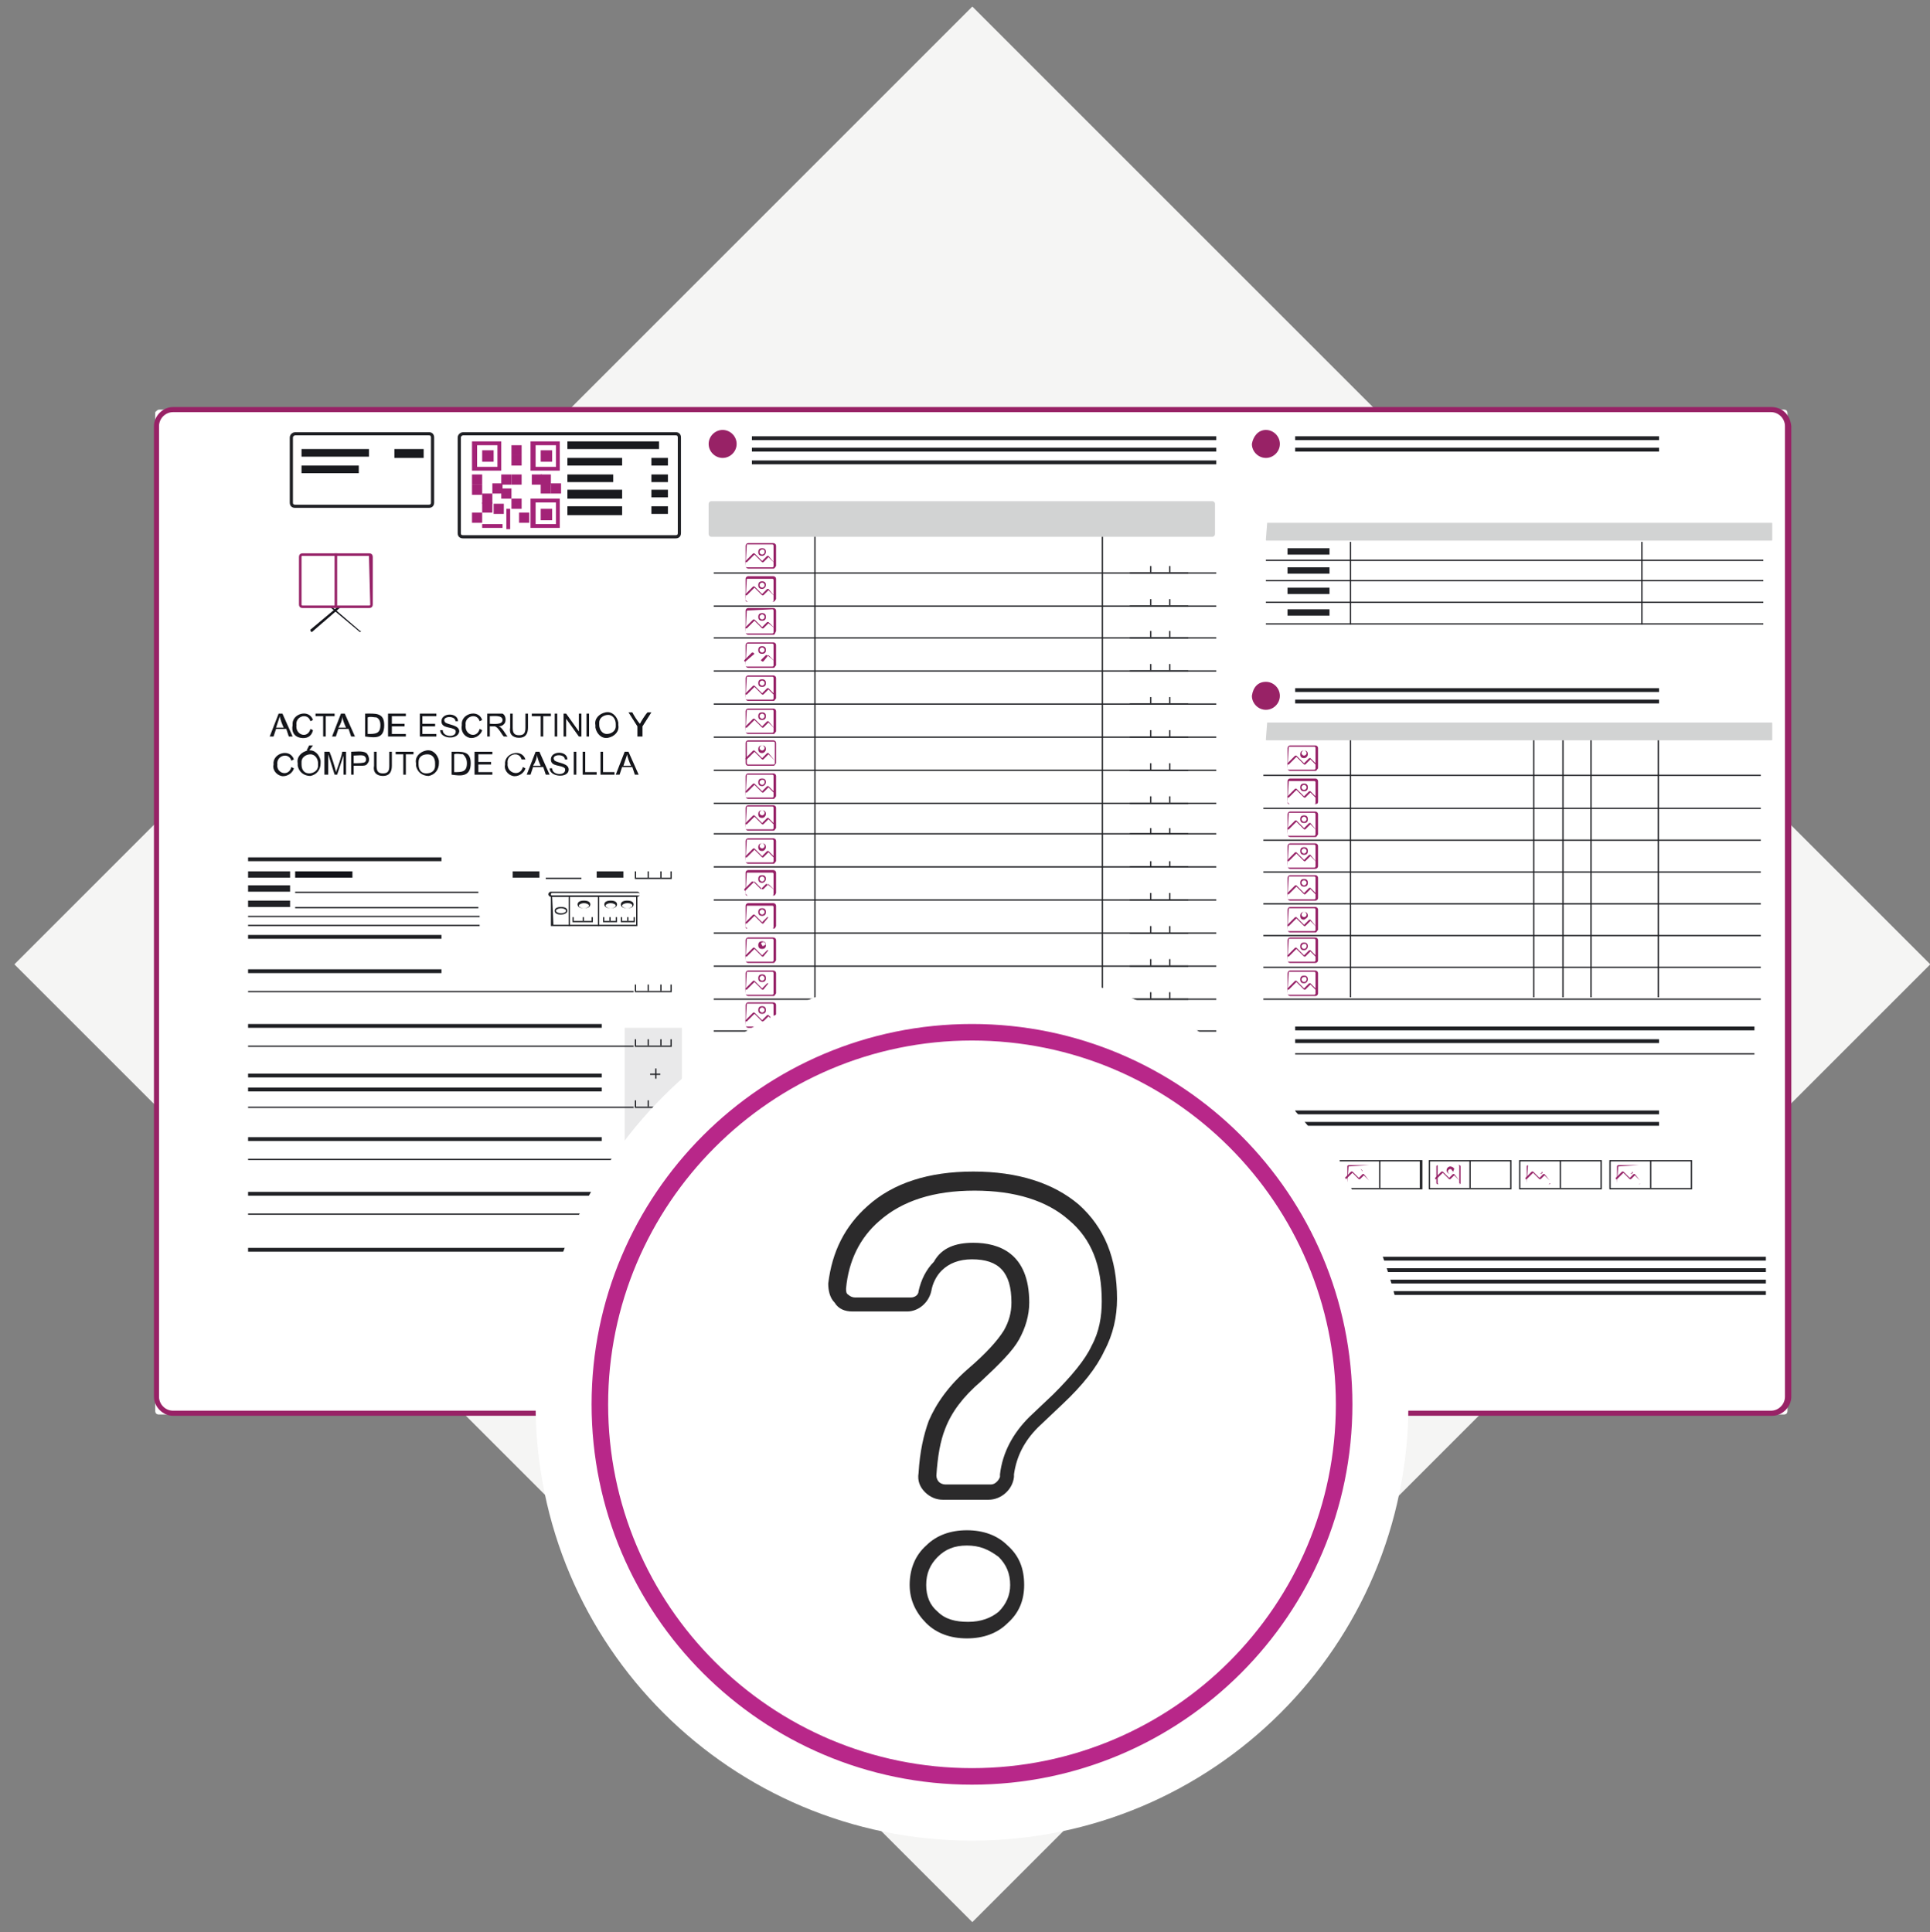 <?xml version="1.0" encoding="utf-8"?>
<!-- Generator: Adobe Illustrator 22.0.0, SVG Export Plug-In . SVG Version: 6.00 Build 0)  -->
<svg version="1.1" id="Capa_1" xmlns="http://www.w3.org/2000/svg" xmlns:xlink="http://www.w3.org/1999/xlink" x="0px" y="0px"
	 viewBox="0 0 151.7 151.9" style="enable-background:new 0 0 151.7 151.9;" xml:space="preserve">
<rect x="0" y="0" width="151.7" height="151.9" fill="#808080" stroke="none"/>
<style type="text/css">
	.st0{fill:#F5F5F4;}
	.st1{fill:#FFFFFF;}
	.st2{fill:#982266;}
	.st3{fill:#13141A;}
	.st4{fill:#962267;}
	.st5{fill:#202125;}
	.st6{opacity:0.1;}
	.st7{clip-path:url(#SVGID_2_);fill:#202125;}
	.st8{opacity:0.2;}
	.st9{clip-path:url(#SVGID_4_);fill:#202125;}
	.st10{clip-path:url(#SVGID_6_);fill:#202125;}
	.st11{clip-path:url(#SVGID_8_);fill:#202125;}
	.st12{fill:#14151A;}
	.st13{fill:#A32377;}
	.st14{fill:#191A1E;}
	.st15{fill:none;stroke:#202125;stroke-width:0.25;stroke-miterlimit:10;}
	.st16{fill:#B82789;}
	.st17{fill:#2B2A2B;}
</style>
<rect x="23.2" y="22.6" transform="matrix(0.707 -0.707 0.707 0.707 -31.25 76.235)" class="st0" width="106.5" height="106.5"/>
<path class="st1" d="M12.5,32.2h127.7c0.2,0,0.3,0.1,0.3,0.3v78.4c0,0.2-0.1,0.3-0.3,0.3H12.5c-0.2,0-0.3-0.1-0.3-0.3V32.4
	C12.3,32.3,12.4,32.2,12.5,32.2"/>
<path class="st2" d="M139.2,32.4c0.6,0,1.1,0.5,1.1,1.1v76.3c0,0.6-0.5,1.1-1.1,1.1H13.6c-0.6,0-1.1-0.5-1.1-1.1V33.5
	c0-0.6,0.5-1.1,1.1-1.1h0L139.2,32.4 M139.2,32H13.6c-0.8,0-1.5,0.7-1.5,1.5v76.3c0,0.8,0.7,1.5,1.5,1.5h125.7
	c0.8,0,1.5-0.7,1.5-1.5V33.5C140.7,32.6,140.1,32,139.2,32"/>
<path class="st3" d="M28.3,49.7C28.2,49.7,28.2,49.7,28.3,49.7l-3.7-3.1c0,0,0-0.1,0-0.1c0,0,0.1,0,0.1,0l3.6,3.1
	C28.4,49.6,28.4,49.6,28.3,49.7L28.3,49.7C28.3,49.7,28.3,49.7,28.3,49.7"/>
<path class="st3" d="M24.5,49.7C24.5,49.7,24.5,49.7,24.5,49.7c-0.1-0.1-0.1-0.1-0.1-0.2c0,0,0,0,0,0l3.7-3.1c0,0,0.1,0,0.1,0
	c0,0,0,0,0,0c0,0,0,0.1,0,0.1c0,0,0,0,0,0L24.5,49.7C24.6,49.7,24.5,49.7,24.5,49.7"/>
<rect x="23.8" y="43.7" class="st1" width="5.4" height="4"/>
<path class="st4" d="M29,43.7C29.1,43.7,29.1,43.7,29,43.7l0.1,3.8c0,0.1,0,0.1-0.1,0.1h-5.2c-0.1,0-0.1,0-0.1-0.1v-3.7
	c0-0.1,0-0.1,0.1-0.1H29 M29,43.5h-5.2c-0.2,0-0.3,0.1-0.3,0.3v3.7c0,0.2,0.1,0.3,0.3,0.3H29c0.2,0,0.3-0.1,0.3-0.3v-3.7
	C29.3,43.6,29.2,43.5,29,43.5z"/>
<rect x="26.3" y="43.5" class="st4" width="0.2" height="4.2"/>
<rect x="19.5" y="67.4" class="st5" width="15.2" height="0.3"/>
<rect x="19.5" y="76.2" class="st5" width="15.2" height="0.3"/>
<rect x="19.5" y="73.5" class="st5" width="15.2" height="0.3"/>
<rect x="19.5" y="69.6" class="st5" width="3.3" height="0.5"/>
<rect x="19.5" y="68.5" class="st5" width="3.3" height="0.5"/>
<rect x="58.1" y="84.5" class="st5" width="3.3" height="0.5"/>
<rect x="58.1" y="86.6" class="st5" width="3.3" height="0.5"/>
<rect x="58.1" y="88.5" class="st5" width="3.3" height="0.5"/>
<rect x="58.1" y="90.6" class="st5" width="3.3" height="0.5"/>
<rect x="23.2" y="68.5" class="st3" width="4.5" height="0.5"/>
<rect x="23.2" y="70.1" class="st5" width="14.4" height="0.1"/>
<rect x="40.3" y="68.5" class="st5" width="2.1" height="0.5"/>
<rect x="46.9" y="68.5" class="st5" width="2.1" height="0.5"/>
<rect x="42.9" y="69" class="st5" width="2.8" height="0.1"/>
<polygon class="st5" points="52.8,69.1 49.9,69.1 49.9,68.5 50,68.5 50,69 52.7,69 52.7,68.5 52.8,68.5 "/>
<rect x="19.5" y="70.8" class="st5" width="3.3" height="0.5"/>
<rect x="23.2" y="71.3" class="st5" width="14.4" height="0.1"/>
<rect x="56.8" y="103.2" class="st5" width="5.5" height="0.5"/>
<rect x="63.2" y="103.7" class="st5" width="31.3" height="0.1"/>
<rect x="101.8" y="82.8" class="st5" width="36.1" height="0.1"/>
<rect x="56.6" y="104.8" class="st5" width="37.9" height="0.1"/>
<rect x="56.6" y="105.9" class="st5" width="8.5" height="0.1"/>
<rect x="70" y="105.9" class="st5" width="8.5" height="0.1"/>
<rect x="66.1" y="105.4" class="st5" width="3.3" height="0.5"/>
<rect x="79.7" y="105.4" class="st5" width="13.3" height="0.5"/>
<rect x="19.5" y="77.9" class="st5" width="30.3" height="0.1"/>
<rect x="19.5" y="80.5" class="st5" width="27.8" height="0.3"/>
<rect x="19.5" y="82.2" class="st5" width="30.3" height="0.1"/>
<rect x="19.5" y="84.4" class="st5" width="27.8" height="0.3"/>
<rect x="19.5" y="85.5" class="st5" width="27.8" height="0.3"/>
<rect x="19.5" y="87" class="st5" width="30.3" height="0.1"/>
<rect x="19.5" y="72" class="st5" width="18.2" height="0.1"/>
<rect x="19.5" y="72.7" class="st5" width="18.2" height="0.1"/>
<rect x="50.9" y="68.5" class="st5" width="0.1" height="0.5"/>
<polygon class="st5" points="46.6,72.5 45,72.5 45,72.1 45.1,72.1 45.1,72.4 46.5,72.4 46.5,72.1 46.6,72.1 "/>
<rect x="45.8" y="72.1" class="st5" width="0.1" height="0.3"/>
<polygon class="st5" points="48.5,72.5 47.4,72.5 47.4,72.1 47.5,72.1 47.5,72.4 48.4,72.4 48.4,72.1 48.5,72.1 "/>
<rect x="47.9" y="72.1" class="st5" width="0.1" height="0.3"/>
<polygon class="st5" points="49.9,72.5 48.8,72.5 48.8,72.1 48.9,72.1 48.9,72.4 49.8,72.4 49.8,72.1 49.9,72.1 "/>
<rect x="49.3" y="72.1" class="st5" width="0.1" height="0.3"/>
<rect x="51.9" y="68.5" class="st5" width="0.1" height="0.5"/>
<polygon class="st5" points="52.8,78 49.9,78 49.9,77.4 50,77.4 50,77.9 52.7,77.9 52.7,77.4 52.8,77.4 "/>
<rect x="50.9" y="77.4" class="st5" width="0.1" height="0.5"/>
<rect x="51.9" y="77.4" class="st5" width="0.1" height="0.5"/>
<polygon class="st5" points="52.8,82.3 49.9,82.3 49.9,81.7 50,81.7 50,82.2 52.7,82.2 52.7,81.7 52.8,81.7 "/>
<rect x="50.9" y="81.7" class="st5" width="0.1" height="0.5"/>
<rect x="51.9" y="81.7" class="st5" width="0.1" height="0.5"/>
<rect x="19.5" y="89.4" class="st5" width="27.8" height="0.3"/>
<rect x="19.5" y="91.1" class="st5" width="30.3" height="0.1"/>
<polygon class="st5" points="52.8,91.2 49.9,91.2 49.9,90.6 50,90.6 50,91.1 52.7,91.1 52.7,90.6 52.8,90.6 "/>
<rect x="50.9" y="90.6" class="st5" width="0.1" height="0.5"/>
<rect x="51.9" y="90.6" class="st5" width="0.1" height="0.5"/>
<rect x="19.5" y="93.7" class="st5" width="27.8" height="0.3"/>
<rect x="19.5" y="98.1" class="st5" width="27.8" height="0.3"/>
<path class="st2" d="M56.8,94c0.6,0,1.1,0.5,1.1,1.1c0,0.6-0.5,1.1-1.1,1.1c-0.6,0-1.1-0.5-1.1-1.1C55.7,94.5,56.2,94,56.8,94"/>
<rect x="59.1" y="94.9" class="st5" width="35.2" height="0.3"/>
<path class="st2" d="M56.8,98.4c0.6,0,1.1,0.5,1.1,1.1c0,0.6-0.5,1.1-1.1,1.1c-0.6,0-1.1-0.5-1.1-1.1C55.7,98.9,56.2,98.4,56.8,98.4
	"/>
<rect x="59.1" y="99.3" class="st5" width="35.2" height="0.3"/>
<path class="st2" d="M56.8,33.8c0.6,0,1.1,0.5,1.1,1.1c0,0.6-0.5,1.1-1.1,1.1c-0.6,0-1.1-0.5-1.1-1.1C55.7,34.3,56.2,33.8,56.8,33.8
	"/>
<rect x="59.1" y="34.3" class="st5" width="36.5" height="0.3"/>
<rect x="59.1" y="35.2" class="st5" width="36.5" height="0.3"/>
<path class="st2" d="M99.5,33.8c0.6,0,1.1,0.5,1.1,1.1c0,0.6-0.5,1.1-1.1,1.1c-0.6,0-1.1-0.5-1.1-1.1C98.5,34.3,98.9,33.8,99.5,33.8
	"/>
<rect x="101.8" y="34.3" class="st5" width="28.6" height="0.3"/>
<rect x="101.8" y="35.2" class="st5" width="28.6" height="0.3"/>
<path class="st2" d="M99.5,53.6c0.6,0,1.1,0.5,1.1,1.1c0,0.6-0.5,1.1-1.1,1.1c-0.6,0-1.1-0.5-1.1-1.1C98.5,54,98.9,53.6,99.5,53.6"
	/>
<rect x="101.8" y="54.1" class="st5" width="28.6" height="0.3"/>
<rect x="101.8" y="55" class="st5" width="28.6" height="0.3"/>
<path class="st2" d="M99.5,86.8c0.6,0,1.1,0.5,1.1,1.1c0,0.6-0.5,1.1-1.1,1.1c-0.6,0-1.1-0.5-1.1-1.1C98.5,87.3,98.9,86.8,99.5,86.8
	"/>
<rect x="101.8" y="87.3" class="st5" width="28.6" height="0.3"/>
<rect x="101.8" y="80.7" class="st5" width="36.1" height="0.3"/>
<rect x="101.8" y="81.7" class="st5" width="28.6" height="0.3"/>
<rect x="101.8" y="88.2" class="st5" width="28.6" height="0.3"/>
<path class="st2" d="M99.5,98.2c0.6,0,1.1,0.5,1.1,1.1c0,0.6-0.5,1.1-1.1,1.1c-0.6,0-1.1-0.5-1.1-1.1C98.5,98.7,98.9,98.2,99.5,98.2
	"/>
<rect x="101.8" y="98.8" class="st5" width="37" height="0.3"/>
<rect x="101.8" y="99.7" class="st5" width="37" height="0.3"/>
<rect x="101.8" y="100.6" class="st5" width="37" height="0.3"/>
<rect x="101.8" y="101.5" class="st5" width="37" height="0.3"/>
<rect x="59.1" y="36.2" class="st5" width="36.5" height="0.3"/>
<rect x="19.5" y="95.4" class="st5" width="30.3" height="0.1"/>
<polygon class="st5" points="52.8,95.5 49.9,95.5 49.9,94.9 50,94.9 50,95.4 52.7,95.4 52.7,94.9 52.8,94.9 "/>
<rect x="50.9" y="94.9" class="st5" width="0.1" height="0.5"/>
<rect x="51.9" y="94.9" class="st5" width="0.1" height="0.5"/>
<polygon class="st5" points="52.8,87.1 49.9,87.1 49.9,86.5 50,86.5 50,87 52.7,87 52.7,86.5 52.8,86.5 "/>
<rect x="50.9" y="86.5" class="st5" width="0.1" height="0.5"/>
<rect x="51.9" y="86.5" class="st5" width="0.1" height="0.5"/>
<path class="st5" d="M50.1,70.5h-6.8c-0.1,0-0.2-0.1-0.2-0.2c0-0.1,0.1-0.2,0.2-0.2h6.8c0.1,0,0.2,0.1,0.2,0.2
	C50.3,70.4,50.2,70.5,50.1,70.5L50.1,70.5z M43.4,70.2c-0.1,0-0.1,0.1-0.1,0.1c0,0.1,0.1,0.1,0.1,0.1h6.8c0.1,0,0.1-0.1,0.1-0.1
	c0-0.1-0.1-0.1-0.1-0.1H43.4z"/>
<path class="st5" d="M50.1,72.8h-6.8v-2.4h6.8L50.1,72.8z M43.5,72.7H50v-2.2h-6.6L43.5,72.7z"/>
<rect x="44.7" y="70.5" class="st5" width="0.1" height="2.3"/>
<rect x="47" y="70.5" class="st5" width="0.1" height="2.3"/>
<path class="st5" d="M44.1,71.9c-0.3,0-0.5-0.1-0.5-0.3c0-0.2,0.2-0.3,0.5-0.3c0.3,0,0.5,0.1,0.5,0.3C44.6,71.8,44.3,71.9,44.1,71.9
	 M44.1,71.4c-0.2,0-0.4,0.1-0.4,0.2c0,0.1,0.2,0.2,0.4,0.2c0.2,0,0.4-0.1,0.4-0.2C44.5,71.5,44.3,71.4,44.1,71.4L44.1,71.4z"/>
<path class="st5" d="M45.9,71.4c-0.3,0-0.5-0.1-0.5-0.3c0-0.2,0.2-0.3,0.5-0.3c0.3,0,0.5,0.1,0.5,0.3C46.4,71.3,46.2,71.4,45.9,71.4
	 M45.9,71c-0.2,0-0.4,0.1-0.4,0.2c0,0.1,0.2,0.2,0.4,0.2c0.2,0,0.4-0.1,0.4-0.2C46.3,71.1,46.1,71,45.9,71"/>
<path class="st5" d="M48,71.4c-0.3,0-0.5-0.1-0.5-0.3c0-0.2,0.2-0.3,0.5-0.3c0.3,0,0.5,0.1,0.5,0.3C48.5,71.3,48.3,71.4,48,71.4
	 M48,71c-0.2,0-0.4,0.1-0.4,0.2c0,0.1,0.2,0.2,0.4,0.2c0.2,0,0.4-0.1,0.4-0.2C48.4,71.1,48.2,71,48,71"/>
<path class="st5" d="M49.3,71.4c-0.3,0-0.5-0.1-0.5-0.3c0-0.2,0.2-0.3,0.5-0.3c0.3,0,0.5,0.1,0.5,0.3C49.8,71.3,49.6,71.4,49.3,71.4
	 M49.3,71c-0.2,0-0.4,0.1-0.4,0.2c0,0.1,0.2,0.2,0.4,0.2c0.2,0,0.4-0.1,0.4-0.2C49.7,71.1,49.6,71,49.3,71"/>
<rect x="51.5" y="84" class="st5" width="0.1" height="0.8"/>
<rect x="51.1" y="84.4" class="st5" width="0.8" height="0.1"/>
<rect x="51" y="88.1" class="st5" width="0.8" height="0.1"/>
<rect x="51" y="88.4" class="st5" width="0.8" height="0.1"/>
<g class="st6">
	<g>
		<defs>
			<rect id="SVGID_1_" x="49.1" y="80.8" width="4.5" height="11.2"/>
		</defs>
		<clipPath id="SVGID_2_">
			<use xlink:href="#SVGID_1_"  style="overflow:visible;"/>
		</clipPath>
		<rect x="49.1" y="80.8" class="st7" width="4.5" height="11.2"/>
	</g>
</g>
<g class="st8">
	<g>
		<defs>
			<rect id="SVGID_3_" x="55.7" y="39.4" width="39.8" height="2.8"/>
		</defs>
		<clipPath id="SVGID_4_">
			<use xlink:href="#SVGID_3_"  style="overflow:visible;"/>
		</clipPath>
		<path class="st9" d="M55.9,39.4h39.4c0.1,0,0.2,0.1,0.2,0.2V42c0,0.1-0.1,0.2-0.2,0.2H55.9c-0.1,0-0.2-0.1-0.2-0.2v-2.4
			C55.7,39.5,55.8,39.4,55.9,39.4"/>
	</g>
</g>
<g class="st8">
	<g>
		<defs>
			<rect id="SVGID_5_" x="99.5" y="41.1" width="39.8" height="1.4"/>
		</defs>
		<clipPath id="SVGID_6_">
			<use xlink:href="#SVGID_5_"  style="overflow:visible;"/>
		</clipPath>
		<path class="st10" d="M99.6,41.1h39.6c0.1,0,0.1,0,0.1,0.1v1.2c0,0.1,0,0.1-0.1,0.1H99.6c-0.1,0-0.1,0-0.1-0.1L99.6,41.1
			C99.5,41.2,99.6,41.1,99.6,41.1"/>
	</g>
</g>
<g class="st8">
	<g>
		<defs>
			<rect id="SVGID_7_" x="99.5" y="56.8" width="39.8" height="1.4"/>
		</defs>
		<clipPath id="SVGID_8_">
			<use xlink:href="#SVGID_7_"  style="overflow:visible;"/>
		</clipPath>
		<path class="st11" d="M99.6,56.8h39.6c0.1,0,0.1,0,0.1,0.1v1.2c0,0.1,0,0.1-0.1,0.1H99.6c-0.1,0-0.1,0-0.1-0.1L99.6,56.8
			C99.5,56.9,99.6,56.8,99.6,56.8"/>
	</g>
</g>
<rect x="64" y="42.2" class="st5" width="0.1" height="49.7"/>
<rect x="88.8" y="45" class="st5" width="4.6" height="0.1"/>
<rect x="90.4" y="44.5" class="st5" width="0.1" height="0.5"/>
<rect x="91.9" y="44.5" class="st5" width="0.1" height="0.5"/>
<rect x="56.1" y="45" class="st5" width="39.5" height="0.1"/>
<rect x="86.6" y="42.2" class="st5" width="0.1" height="49.7"/>
<path class="st4" d="M60.8,44.7h-2c-0.1,0-0.2-0.1-0.2-0.2v-1.6c0-0.1,0.1-0.2,0.2-0.2h0h2c0.1,0,0.2,0.1,0.2,0.2v1.6
	C60.9,44.6,60.9,44.7,60.8,44.7L60.8,44.7z M58.7,42.8C58.7,42.8,58.7,42.9,58.7,42.8l-0.1,1.7c0,0,0,0.1,0.1,0.1h2
	c0,0,0.1,0,0.1-0.1v-1.6c0,0,0-0.1-0.1-0.1H58.7z"/>
<path class="st4" d="M60.9,44.3C60.9,44.3,60.8,44.3,60.9,44.3l-0.5-0.5L60,44.2c0,0-0.1,0-0.1,0l-0.6-0.6l-0.6,0.6c0,0-0.1,0-0.1,0
	c0,0,0-0.1,0-0.1h0l0.6-0.6c0,0,0.1,0,0.1,0l0.6,0.6l0.4-0.4c0,0,0.1,0,0.1,0L60.9,44.3C60.9,44.2,60.9,44.3,60.9,44.3L60.9,44.3
	C60.9,44.3,60.9,44.3,60.9,44.3"/>
<path class="st4" d="M59.9,43.7c-0.2,0-0.3-0.1-0.3-0.3c0-0.2,0.1-0.3,0.3-0.3c0.2,0,0.3,0.1,0.3,0.3C60.2,43.5,60.1,43.7,59.9,43.7
	 M59.9,43.2c-0.1,0-0.2,0.1-0.2,0.2s0.1,0.2,0.2,0.2c0.1,0,0.2-0.1,0.2-0.2C60.1,43.2,60,43.2,59.9,43.2
	C59.9,43.1,59.9,43.1,59.9,43.2L59.9,43.2L59.9,43.2z"/>
<rect x="88.8" y="47.6" class="st5" width="4.6" height="0.1"/>
<rect x="90.4" y="47.1" class="st5" width="0.1" height="0.5"/>
<rect x="91.9" y="47.1" class="st5" width="0.1" height="0.5"/>
<rect x="56.1" y="47.6" class="st5" width="39.5" height="0.1"/>
<path class="st4" d="M60.8,47.3h-2c-0.1,0-0.2-0.1-0.2-0.2v-1.6c0-0.1,0.1-0.2,0.2-0.2h0h2c0.1,0,0.2,0.1,0.2,0.2v1.6
	C60.9,47.2,60.9,47.3,60.8,47.3L60.8,47.3z M58.7,45.5C58.7,45.5,58.7,45.5,58.7,45.5l-0.1,1.7c0,0,0,0.1,0.1,0.1h2
	c0,0,0.1,0,0.1-0.1v-1.6c0,0,0-0.1-0.1-0.1H58.7L58.7,45.5z"/>
<path class="st4" d="M60.9,46.9C60.9,46.9,60.8,46.9,60.9,46.9l-0.5-0.5L60,46.8c0,0-0.1,0-0.1,0l-0.6-0.6l-0.6,0.6c0,0-0.1,0-0.1,0
	c0,0,0-0.1,0-0.1l0.6-0.6c0,0,0.1,0,0.1,0l0.6,0.6l0.4-0.4c0,0,0.1,0,0.1,0L60.9,46.9C60.9,46.8,60.9,46.9,60.9,46.9L60.9,46.9
	C60.9,46.9,60.9,46.9,60.9,46.9"/>
<path class="st4" d="M59.9,46.3c-0.2,0-0.3-0.1-0.3-0.3c0-0.2,0.1-0.3,0.3-0.3c0.2,0,0.3,0.1,0.3,0.3C60.2,46.1,60.1,46.3,59.9,46.3
	 M59.9,45.8c-0.1,0-0.2,0.1-0.2,0.2c0,0.1,0.1,0.2,0.2,0.2c0.1,0,0.2-0.1,0.2-0.2C60.1,45.9,60,45.8,59.9,45.8"/>
<rect x="88.8" y="50.1" class="st5" width="4.6" height="0.1"/>
<rect x="90.4" y="49.6" class="st5" width="0.1" height="0.5"/>
<rect x="91.9" y="49.6" class="st5" width="0.1" height="0.5"/>
<rect x="56.1" y="50.1" class="st5" width="39.5" height="0.1"/>
<path class="st4" d="M60.8,49.9h-2c-0.1,0-0.2-0.1-0.2-0.2V48c0-0.1,0.1-0.2,0.2-0.2h0h2c0.1,0,0.2,0.1,0.2,0.2v1.6
	C60.9,49.8,60.9,49.9,60.8,49.9L60.8,49.9z M58.7,48C58.7,48,58.7,48,58.7,48l-0.1,1.7c0,0,0,0.1,0.1,0.1h2c0,0,0.1,0,0.1-0.1V48
	c0,0,0-0.1-0.1-0.1L58.7,48z"/>
<path class="st4" d="M60.9,49.4C60.9,49.4,60.8,49.4,60.9,49.4L60.4,49L60,49.4c0,0-0.1,0-0.1,0l-0.6-0.6l-0.6,0.6c0,0-0.1,0-0.1,0
	c0,0,0-0.1,0-0.1h0l0.6-0.6c0,0,0.1,0,0.1,0l0.6,0.6l0.4-0.4c0,0,0.1,0,0.1,0L60.9,49.4C60.9,49.4,60.9,49.4,60.9,49.4L60.9,49.4
	C60.9,49.4,60.9,49.4,60.9,49.4"/>
<path class="st4" d="M59.9,48.8c-0.2,0-0.3-0.1-0.3-0.3c0-0.2,0.1-0.3,0.3-0.3c0.2,0,0.3,0.1,0.3,0.3C60.2,48.7,60.1,48.8,59.9,48.8
	 M59.9,48.3c-0.1,0-0.2,0.1-0.2,0.2c0,0.1,0.1,0.2,0.2,0.2c0.1,0,0.2-0.1,0.2-0.2C60.1,48.4,60,48.3,59.9,48.3L59.9,48.3z"/>
<rect x="88.8" y="52.7" class="st5" width="4.6" height="0.1"/>
<rect x="90.4" y="52.2" class="st5" width="0.1" height="0.5"/>
<rect x="91.9" y="52.2" class="st5" width="0.1" height="0.5"/>
<rect x="56.1" y="52.7" class="st5" width="39.5" height="0.1"/>
<path class="st4" d="M60.8,52.5h-2c-0.1,0-0.2-0.1-0.2-0.2v-1.6c0-0.1,0.1-0.2,0.2-0.2h0h2c0.1,0,0.2,0.1,0.2,0.2v1.6
	C60.9,52.4,60.9,52.5,60.8,52.5L60.8,52.5z M58.7,50.6C58.7,50.6,58.7,50.6,58.7,50.6l-0.1,1.7c0,0,0,0.1,0.1,0.1h2
	c0,0,0.1,0,0.1-0.1v-1.6c0,0,0-0.1-0.1-0.1H58.7z"/>
<path class="st4" d="M60.9,52C60.9,52,60.8,52,60.9,52l-0.5-0.5L60,52c0,0-0.1,0-0.1,0l-0.6-0.6L58.6,52c0,0-0.1,0-0.1,0
	c0,0,0-0.1,0-0.1c0,0,0,0,0,0l0.6-0.6c0,0,0.1,0,0.1,0l0.6,0.6l0.4-0.4c0,0,0.1,0,0.1,0L60.9,52C60.9,52,60.9,52,60.9,52L60.9,52
	C60.9,52,60.9,52,60.9,52"/>
<path class="st4" d="M59.9,51.4c-0.2,0-0.3-0.1-0.3-0.3c0-0.2,0.1-0.3,0.3-0.3c0.2,0,0.3,0.1,0.3,0.3C60.2,51.3,60.1,51.4,59.9,51.4
	 M59.9,50.9c-0.1,0-0.2,0.1-0.2,0.2c0,0.1,0.1,0.2,0.2,0.2c0.1,0,0.2-0.1,0.2-0.2C60.1,51,60,50.9,59.9,50.9"/>
<rect x="88.8" y="55.3" class="st5" width="4.6" height="0.1"/>
<rect x="90.4" y="54.8" class="st5" width="0.1" height="0.5"/>
<rect x="91.9" y="54.8" class="st5" width="0.1" height="0.5"/>
<rect x="56.1" y="55.3" class="st5" width="39.5" height="0.1"/>
<path class="st4" d="M60.8,55.1h-2c-0.1,0-0.2-0.1-0.2-0.2v0v-1.6c0-0.1,0.1-0.2,0.2-0.2h0h2c0.1,0,0.2,0.1,0.2,0.2v1.6
	C60.9,55,60.9,55.1,60.8,55.1L60.8,55.1z M58.7,53.2C58.7,53.2,58.7,53.2,58.7,53.2l-0.1,1.7c0,0,0,0.1,0.1,0.1h2c0,0,0.1,0,0.1-0.1
	v-1.6c0,0,0-0.1-0.1-0.1H58.7z"/>
<path class="st4" d="M60.9,54.7C60.9,54.7,60.8,54.6,60.9,54.7l-0.5-0.5L60,54.6c0,0-0.1,0-0.1,0L59.3,54l-0.6,0.6c0,0-0.1,0-0.1,0
	c0,0,0-0.1,0-0.1h0l0.6-0.6c0,0,0.1,0,0.1,0l0.6,0.6l0.4-0.4c0,0,0.1,0,0.1,0l0.5,0.5C60.9,54.6,60.9,54.6,60.9,54.7L60.9,54.7
	C60.9,54.6,60.9,54.7,60.9,54.7"/>
<path class="st4" d="M59.9,54c-0.2,0-0.3-0.1-0.3-0.3c0-0.2,0.1-0.3,0.3-0.3c0.2,0,0.3,0.1,0.3,0.3C60.2,53.9,60.1,54,59.9,54
	L59.9,54z M59.9,53.5c-0.1,0-0.2,0.1-0.2,0.2c0,0.1,0.1,0.2,0.2,0.2c0.1,0,0.2-0.1,0.2-0.2C60.1,53.6,60,53.5,59.9,53.5L59.9,53.5z"
	/>
<rect x="88.8" y="57.9" class="st5" width="4.6" height="0.1"/>
<rect x="90.4" y="57.4" class="st5" width="0.1" height="0.5"/>
<rect x="91.9" y="57.4" class="st5" width="0.1" height="0.5"/>
<rect x="56.1" y="57.9" class="st5" width="39.5" height="0.1"/>
<path class="st4" d="M60.8,57.7h-2c-0.1,0-0.2-0.1-0.2-0.2v0v-1.6c0-0.1,0.1-0.2,0.2-0.2h0h2c0.1,0,0.2,0.1,0.2,0.2v1.6
	C60.9,57.6,60.9,57.7,60.8,57.7 M58.7,55.8C58.7,55.8,58.7,55.8,58.7,55.8l-0.1,1.7c0,0,0,0.1,0.1,0.1h2c0,0,0.1,0,0.1-0.1v-1.6
	c0,0,0-0.1-0.1-0.1L58.7,55.8z"/>
<path class="st4" d="M60.9,57.3C60.9,57.3,60.8,57.3,60.9,57.3l-0.5-0.5L60,57.2c0,0-0.1,0-0.1,0l-0.6-0.6l-0.6,0.6c0,0-0.1,0-0.1,0
	c0,0,0-0.1,0-0.1c0,0,0,0,0,0l0.6-0.6c0,0,0.1,0,0.1,0l0.6,0.6l0.4-0.4c0,0,0.1,0,0.1,0L60.9,57.3C60.9,57.2,60.9,57.2,60.9,57.3
	L60.9,57.3C60.9,57.3,60.9,57.3,60.9,57.3"/>
<path class="st4" d="M59.9,56.6c-0.2,0-0.3-0.1-0.3-0.3c0-0.2,0.1-0.3,0.3-0.3c0.2,0,0.3,0.1,0.3,0.3C60.2,56.5,60.1,56.6,59.9,56.6
	L59.9,56.6z M59.9,56.1c-0.1,0-0.2,0.1-0.2,0.2c0,0.1,0.1,0.2,0.2,0.2c0.1,0,0.2-0.1,0.2-0.2C60.1,56.2,60,56.1,59.9,56.1L59.9,56.1
	z"/>
<rect x="88.8" y="60.5" class="st5" width="4.6" height="0.1"/>
<rect x="90.4" y="60" class="st5" width="0.1" height="0.5"/>
<rect x="91.9" y="60" class="st5" width="0.1" height="0.5"/>
<rect x="56.1" y="60.5" class="st5" width="39.5" height="0.1"/>
<path class="st4" d="M60.8,60.2h-2c-0.1,0-0.2-0.1-0.2-0.2v0v-1.6c0-0.1,0.1-0.2,0.2-0.2h0h2c0.1,0,0.2,0.1,0.2,0.2V60
	C60.9,60.1,60.9,60.2,60.8,60.2L60.8,60.2z M58.7,58.3C58.7,58.3,58.7,58.4,58.7,58.3L58.7,60c0,0,0,0.1,0.1,0.1h2
	c0,0,0.1,0,0.1-0.1v-1.6c0,0,0-0.1-0.1-0.1H58.7z"/>
<path class="st4" d="M60.9,59.8C60.9,59.8,60.8,59.8,60.9,59.8l-0.5-0.5L60,59.7c0,0-0.1,0-0.1,0l-0.6-0.6l-0.6,0.6c0,0-0.1,0-0.1,0
	c0,0,0-0.1,0-0.1c0,0,0,0,0,0l0.6-0.6c0,0,0.1,0,0.1,0l0.6,0.6l0.4-0.4c0,0,0.1,0,0.1,0L60.9,59.8C60.9,59.7,60.9,59.7,60.9,59.8
	L60.9,59.8C60.9,59.8,60.9,59.8,60.9,59.8"/>
<path class="st4" d="M59.9,59.2c-0.2,0-0.3-0.1-0.3-0.3c0-0.2,0.1-0.3,0.3-0.3c0.2,0,0.3,0.1,0.3,0.3C60.2,59,60.1,59.2,59.9,59.2
	L59.9,59.2z M59.9,58.6c-0.1,0-0.2,0.1-0.2,0.2c0,0.1,0.1,0.2,0.2,0.2c0.1,0,0.2-0.1,0.2-0.2C60.1,58.7,60,58.6,59.9,58.6L59.9,58.6
	z"/>
<rect x="88.8" y="63.1" class="st5" width="4.6" height="0.1"/>
<rect x="90.4" y="62.6" class="st5" width="0.1" height="0.5"/>
<rect x="91.9" y="62.6" class="st5" width="0.1" height="0.5"/>
<rect x="56.1" y="63.1" class="st5" width="39.5" height="0.1"/>
<path class="st4" d="M60.8,62.8h-2c-0.1,0-0.2-0.1-0.2-0.2v0V61c0-0.1,0.1-0.2,0.2-0.2h0h2c0.1,0,0.2,0.1,0.2,0.2v1.6
	C60.9,62.7,60.9,62.8,60.8,62.8L60.8,62.8z M58.7,60.9C58.7,60.9,58.7,61,58.7,60.9l-0.1,1.7c0,0,0,0.1,0.1,0.1h2c0,0,0.1,0,0.1-0.1
	V61c0,0,0-0.1-0.1-0.1L58.7,60.9z"/>
<path class="st4" d="M60.9,62.4C60.9,62.4,60.8,62.4,60.9,62.4l-0.5-0.5L60,62.3c0,0-0.1,0-0.1,0l-0.6-0.6l-0.6,0.6c0,0-0.1,0-0.1,0
	c0,0,0-0.1,0-0.1c0,0,0,0,0,0l0.6-0.6c0,0,0.1,0,0.1,0l0.6,0.6l0.4-0.4c0,0,0.1,0,0.1,0l0.5,0.5C60.9,62.3,60.9,62.4,60.9,62.4
	L60.9,62.4C60.9,62.4,60.9,62.4,60.9,62.4"/>
<path class="st4" d="M59.9,61.8c-0.2,0-0.3-0.1-0.3-0.3c0-0.2,0.1-0.3,0.3-0.3c0.2,0,0.3,0.1,0.3,0.3C60.2,61.6,60.1,61.8,59.9,61.8
	z M59.9,61.3c-0.1,0-0.2,0.1-0.2,0.2c0,0.1,0.1,0.2,0.2,0.2c0.1,0,0.2-0.1,0.2-0.2C60.1,61.3,60,61.3,59.9,61.3L59.9,61.3z"/>
<rect x="88.8" y="65.5" class="st5" width="4.6" height="0.1"/>
<rect x="90.4" y="65.1" class="st5" width="0.1" height="0.5"/>
<rect x="91.9" y="65.1" class="st5" width="0.1" height="0.5"/>
<rect x="56.1" y="65.5" class="st5" width="39.5" height="0.1"/>
<path class="st4" d="M60.8,65.3h-2c-0.1,0-0.2-0.1-0.2-0.2v0v-1.6c0-0.1,0.1-0.2,0.2-0.2h0h2c0.1,0,0.2,0.1,0.2,0.2v1.6
	C60.9,65.2,60.9,65.3,60.8,65.3L60.8,65.3z M58.7,63.4C58.7,63.4,58.7,63.5,58.7,63.4l-0.1,1.7c0,0,0,0.1,0.1,0.1h2
	c0,0,0.1,0,0.1-0.1v-1.6c0,0,0-0.1-0.1-0.1H58.7z"/>
<path class="st4" d="M60.9,64.9C60.9,64.9,60.8,64.9,60.9,64.9l-0.5-0.5L60,64.8c0,0-0.1,0-0.1,0l-0.6-0.6l-0.6,0.6c0,0-0.1,0-0.1,0
	c0,0,0-0.1,0-0.1h0l0.6-0.6c0,0,0.1,0,0.1,0l0.6,0.6l0.4-0.4c0,0,0.1,0,0.1,0l0.5,0.5C60.9,64.8,60.9,64.8,60.9,64.9L60.9,64.9
	C60.9,64.9,60.9,64.9,60.9,64.9"/>
<path class="st4" d="M59.9,64.3c-0.2,0-0.3-0.1-0.3-0.3c0-0.2,0.1-0.3,0.3-0.3c0.2,0,0.3,0.1,0.3,0.3C60.2,64.1,60.1,64.3,59.9,64.3
	L59.9,64.3z M59.9,63.7c-0.1,0-0.2,0.1-0.2,0.2c0,0.1,0.1,0.2,0.2,0.2c0.1,0,0.2-0.1,0.2-0.2C60.1,63.8,60,63.7,59.9,63.7L59.9,63.7
	z"/>
<rect x="88.8" y="68.1" class="st5" width="4.6" height="0.1"/>
<rect x="90.4" y="67.7" class="st5" width="0.1" height="0.5"/>
<rect x="91.9" y="67.7" class="st5" width="0.1" height="0.5"/>
<rect x="56.1" y="68.1" class="st5" width="39.5" height="0.1"/>
<path class="st4" d="M60.8,67.9h-2c-0.1,0-0.2-0.1-0.2-0.2v0v-1.6c0-0.1,0.1-0.2,0.2-0.2h0h2c0.1,0,0.2,0.1,0.2,0.2v1.6
	C60.9,67.8,60.9,67.9,60.8,67.9 M58.7,66C58.7,66,58.7,66.1,58.7,66l-0.1,1.7c0,0,0,0.1,0.1,0.1h2c0,0,0.1,0,0.1-0.1v-1.6
	c0,0,0-0.1-0.1-0.1H58.7z"/>
<path class="st4" d="M60.9,67.5C60.9,67.5,60.8,67.5,60.9,67.5L60.4,67L60,67.4c0,0-0.1,0-0.1,0l-0.6-0.6l-0.6,0.6c0,0-0.1,0-0.1,0
	c0,0,0-0.1,0-0.1c0,0,0,0,0,0l0.6-0.6c0,0,0.1,0,0.1,0l0.6,0.6l0.4-0.4c0,0,0.1,0,0.1,0l0.5,0.5C60.9,67.4,60.9,67.4,60.9,67.5
	L60.9,67.5C60.9,67.5,60.9,67.5,60.9,67.5"/>
<path class="st4" d="M59.9,66.9c-0.2,0-0.3-0.1-0.3-0.3c0-0.2,0.1-0.3,0.3-0.3c0.2,0,0.3,0.1,0.3,0.3C60.2,66.7,60.1,66.9,59.9,66.9
	L59.9,66.9z M59.9,66.3c-0.1,0-0.2,0.1-0.2,0.2c0,0.1,0.1,0.2,0.2,0.2c0.1,0,0.2-0.1,0.2-0.2C60.1,66.4,60,66.3,59.9,66.3L59.9,66.3
	z"/>
<rect x="88.8" y="70.7" class="st5" width="4.6" height="0.1"/>
<rect x="90.4" y="70.2" class="st5" width="0.1" height="0.5"/>
<rect x="91.9" y="70.2" class="st5" width="0.1" height="0.5"/>
<rect x="56.1" y="70.7" class="st5" width="39.5" height="0.1"/>
<path class="st4" d="M60.8,70.4h-2c-0.1,0-0.2-0.1-0.2-0.2v0v-1.6c0-0.1,0.1-0.2,0.2-0.2h0h2c0.1,0,0.2,0.1,0.2,0.2v1.6
	C60.9,70.4,60.9,70.4,60.8,70.4L60.8,70.4z M58.7,68.6C58.7,68.6,58.7,68.6,58.7,68.6l-0.1,1.7c0,0,0,0.1,0.1,0.1h2
	c0,0,0.1,0,0.1-0.1v-1.6c0,0,0-0.1-0.1-0.1H58.7z"/>
<path class="st4" d="M60.9,70C60.9,70,60.8,70,60.9,70l-0.5-0.5L60,69.9c0,0-0.1,0-0.1,0l-0.6-0.6L58.6,70c0,0-0.1,0-0.1,0
	c0,0,0-0.1,0-0.1l0,0l0.6-0.6c0,0,0.1,0,0.1,0l0.6,0.6l0.4-0.4c0,0,0.1,0,0.1,0L60.9,70C60.9,69.9,60.9,70,60.9,70L60.9,70
	C60.9,70,60.9,70,60.9,70"/>
<path class="st4" d="M59.9,69.4c-0.2,0-0.3-0.1-0.3-0.3c0-0.2,0.1-0.3,0.3-0.3c0.2,0,0.3,0.1,0.3,0.3C60.2,69.2,60.1,69.4,59.9,69.4
	L59.9,69.4z M59.9,68.9c-0.1,0-0.2,0.1-0.2,0.2c0,0.1,0.1,0.2,0.2,0.2c0.1,0,0.2-0.1,0.2-0.2C60.1,69,60,68.9,59.9,68.9L59.9,68.9z"
	/>
<rect x="88.8" y="73.3" class="st5" width="4.6" height="0.1"/>
<rect x="90.4" y="72.8" class="st5" width="0.1" height="0.5"/>
<rect x="91.9" y="72.8" class="st5" width="0.1" height="0.5"/>
<rect x="56.1" y="73.3" class="st5" width="39.5" height="0.1"/>
<path class="st4" d="M60.8,73h-2c-0.1,0-0.2-0.1-0.2-0.2v0v-1.6c0-0.1,0.1-0.2,0.2-0.2h0h2c0.1,0,0.2,0.1,0.2,0.2v1.6
	C60.9,73,60.9,73,60.8,73L60.8,73z M58.7,71.2C58.7,71.2,58.7,71.2,58.7,71.2l-0.1,1.7c0,0,0,0.1,0.1,0.1h2c0,0,0.1,0,0.1-0.1v-1.6
	c0,0,0-0.1-0.1-0.1L58.7,71.2L58.7,71.2z"/>
<path class="st4" d="M60.9,72.6C60.9,72.6,60.8,72.6,60.9,72.6l-0.5-0.5L60,72.6c0,0-0.1,0-0.1,0L59.3,72l-0.6,0.6c0,0-0.1,0-0.1,0
	c0,0,0-0.1,0-0.1l0,0l0.6-0.6c0,0,0.1,0,0.1,0l0.6,0.6l0.4-0.4c0,0,0.1,0,0.1,0l0.5,0.5C60.9,72.5,60.9,72.6,60.9,72.6L60.9,72.6
	C60.9,72.6,60.9,72.6,60.9,72.6"/>
<path class="st4" d="M59.9,72c-0.2,0-0.3-0.1-0.3-0.3c0-0.2,0.1-0.3,0.3-0.3c0.2,0,0.3,0.1,0.3,0.3C60.2,71.9,60.1,72,59.9,72
	L59.9,72z M59.9,71.5c-0.1,0-0.2,0.1-0.2,0.2c0,0.1,0.1,0.2,0.2,0.2c0.1,0,0.2-0.1,0.2-0.2C60.1,71.6,60,71.5,59.9,71.5L59.9,71.5z"
	/>
<rect x="88.8" y="75.9" class="st5" width="4.6" height="0.1"/>
<rect x="90.4" y="75.4" class="st5" width="0.1" height="0.5"/>
<rect x="91.9" y="75.4" class="st5" width="0.1" height="0.5"/>
<rect x="56.1" y="75.9" class="st5" width="39.5" height="0.1"/>
<path class="st4" d="M60.8,75.7h-2c-0.1,0-0.2-0.1-0.2-0.2v0v-1.6c0-0.1,0.1-0.2,0.2-0.2h0h2c0.1,0,0.2,0.1,0.2,0.2v0v1.6
	C60.9,75.6,60.9,75.7,60.8,75.7L60.8,75.7z M58.7,73.8C58.7,73.8,58.7,73.8,58.7,73.8l-0.1,1.7c0,0,0,0.1,0.1,0.1h2
	c0,0,0.1,0,0.1-0.1v-1.6c0,0,0-0.1-0.1-0.1H58.7z"/>
<path class="st4" d="M60.9,75.2C60.9,75.2,60.8,75.2,60.9,75.2l-0.5-0.5L60,75.2c0,0-0.1,0-0.1,0l-0.6-0.6l-0.6,0.6c0,0-0.1,0-0.1,0
	c0,0,0-0.1,0-0.1l0,0l0.6-0.6c0,0,0.1,0,0.1,0l0.6,0.6l0.4-0.4c0,0,0.1,0,0.1,0l0.5,0.5C60.9,75.2,60.9,75.2,60.9,75.2
	C60.9,75.2,60.9,75.2,60.9,75.2"/>
<path class="st4" d="M59.9,74.6c-0.2,0-0.3-0.1-0.3-0.3c0-0.2,0.1-0.3,0.3-0.3c0.2,0,0.3,0.1,0.3,0.3C60.2,74.5,60.1,74.6,59.9,74.6
	L59.9,74.6z M59.9,74.1c-0.1,0-0.1,0.1,0,0.2c0,0.1,0.1,0.1,0.2,0c0.1,0,0.1-0.1,0-0.2C60.1,74.1,60,74,59.9,74.1L59.9,74.1
	L59.9,74.1z"/>
<path class="st4" d="M103.4,63.2h-2c-0.1,0-0.2-0.1-0.2-0.2v-1.6c0-0.1,0.1-0.2,0.2-0.2h0h2c0.1,0,0.2,0.1,0.2,0.2v1.6
	C103.6,63.2,103.5,63.2,103.4,63.2 M101.3,61.4C101.3,61.4,101.3,61.4,101.3,61.4l-0.1,1.7c0,0,0,0.1,0.1,0.1h2c0,0,0.1,0,0.1-0.1
	v-1.6c0,0,0-0.1-0.1-0.1H101.3z"/>
<path class="st4" d="M103.5,62.8C103.5,62.8,103.5,62.8,103.5,62.8l-0.5-0.5l-0.4,0.4c0,0-0.1,0-0.1,0l-0.6-0.6l-0.6,0.6
	c0,0-0.1,0-0.1,0c0,0,0-0.1,0-0.1l0,0l0.6-0.6c0,0,0.1,0,0.1,0l0.6,0.6l0.4-0.4c0,0,0.1,0,0.1,0l0.5,0.5
	C103.5,62.7,103.5,62.8,103.5,62.8C103.5,62.8,103.5,62.8,103.5,62.8L103.5,62.8C103.5,62.8,103.5,62.8,103.5,62.8"/>
<path class="st4" d="M102.5,62.2c-0.2,0-0.3-0.1-0.3-0.3c0-0.2,0.1-0.3,0.3-0.3c0.2,0,0.3,0.1,0.3,0.3
	C102.8,62.1,102.7,62.2,102.5,62.2 M102.5,61.7c-0.1,0-0.2,0.1-0.2,0.2c0,0.1,0.1,0.2,0.2,0.2c0.1,0,0.2-0.1,0.2-0.2
	C102.7,61.8,102.6,61.7,102.5,61.7"/>
<path class="st4" d="M103.4,60.6h-2c-0.1,0-0.2-0.1-0.2-0.2v-1.6c0-0.1,0.1-0.2,0.2-0.2h0h2c0.1,0,0.2,0.1,0.2,0.2v1.6
	C103.5,60.5,103.5,60.6,103.4,60.6 M101.3,58.7C101.3,58.7,101.3,58.8,101.3,58.7l-0.1,1.7c0,0,0,0.1,0.1,0.1h2c0,0,0.1,0,0.1-0.1
	v-1.6c0,0,0-0.1-0.1-0.1L101.3,58.7z"/>
<path class="st4" d="M103.5,60.2C103.5,60.2,103.5,60.2,103.5,60.2l-0.5-0.5l-0.4,0.4c0,0-0.1,0-0.1,0l-0.6-0.6l-0.6,0.6
	c0,0-0.1,0-0.1,0c0,0,0-0.1,0-0.1l0.6-0.6c0,0,0.1,0,0.1,0l0.6,0.6l0.4-0.4c0,0,0.1,0,0.1,0l0.5,0.5
	C103.5,60.1,103.5,60.1,103.5,60.2L103.5,60.2L103.5,60.2C103.5,60.2,103.5,60.2,103.5,60.2"/>
<path class="st4" d="M102.5,59.6c-0.2,0-0.3-0.1-0.3-0.3c0-0.2,0.1-0.3,0.3-0.3c0.2,0,0.3,0.1,0.3,0.3
	C102.8,59.4,102.7,59.6,102.5,59.6 M102.5,59c-0.1,0-0.2,0.1-0.2,0.2c0,0.1,0.1,0.2,0.2,0.2c0.1,0,0.2-0.1,0.2-0.2v0
	C102.7,59.1,102.6,59,102.5,59L102.5,59z"/>
<path class="st4" d="M103.4,65.8h-2c-0.1,0-0.2-0.1-0.2-0.2V64c0-0.1,0.1-0.2,0.2-0.2h2c0.1,0,0.2,0.1,0.2,0.2v0v1.6
	C103.5,65.7,103.5,65.8,103.4,65.8 M101.3,63.9C101.3,63.9,101.3,63.9,101.3,63.9l-0.1,1.7c0,0,0,0.1,0.1,0.1h2c0,0,0.1,0,0.1-0.1
	v-1.6c0,0,0-0.1-0.1-0.1L101.3,63.9z"/>
<path class="st4" d="M103.5,65.3C103.5,65.3,103.5,65.3,103.5,65.3l-0.5-0.5l-0.4,0.4c0,0-0.1,0-0.1,0l0,0l-0.6-0.6l-0.6,0.6
	c0,0-0.1,0-0.1,0c0,0,0-0.1,0-0.1l0,0l0.6-0.6c0,0,0.1,0,0.1,0l0.6,0.6l0.4-0.4c0,0,0.1,0,0.1,0c0,0,0,0,0,0l0,0L103.5,65.3
	C103.5,65.3,103.5,65.3,103.5,65.3C103.5,65.3,103.5,65.3,103.5,65.3L103.5,65.3z"/>
<path class="st4" d="M102.5,64.7c-0.2,0-0.3-0.1-0.3-0.3c0-0.2,0.1-0.3,0.3-0.3c0.2,0,0.3,0.1,0.3,0.3
	C102.8,64.6,102.7,64.7,102.5,64.7 M102.5,64.2c-0.1,0-0.2,0.1-0.2,0.2c0,0.1,0.1,0.2,0.2,0.2c0.1,0,0.2-0.1,0.2-0.2v0
	C102.7,64.3,102.6,64.2,102.5,64.2L102.5,64.2z"/>
<path class="st4" d="M103.4,68.3h-2c-0.1,0-0.2-0.1-0.2-0.2v-1.6c0-0.1,0.1-0.2,0.2-0.2h0h2c0.1,0,0.2,0.1,0.2,0.2v1.6
	C103.6,68.2,103.5,68.3,103.4,68.3 M101.3,66.4C101.3,66.4,101.3,66.4,101.3,66.4l-0.1,1.7c0,0,0,0.1,0.1,0.1h2c0,0,0.1,0,0.1-0.1
	v-1.6c0,0,0-0.1-0.1-0.1H101.3z"/>
<path class="st4" d="M103.5,67.8C103.5,67.8,103.5,67.8,103.5,67.8l-0.5-0.5l-0.4,0.4c0,0-0.1,0-0.1,0l-0.6-0.6l-0.6,0.6
	c0,0-0.1,0-0.1,0c0,0,0-0.1,0-0.1c0,0,0,0,0,0l0.6-0.6c0,0,0.1,0,0.1,0l0.6,0.6l0.4-0.4c0,0,0.1,0,0.1,0L103.5,67.8
	C103.5,67.8,103.5,67.8,103.5,67.8L103.5,67.8L103.5,67.8C103.5,67.8,103.5,67.8,103.5,67.8"/>
<path class="st4" d="M102.5,67.2c-0.2,0-0.3-0.1-0.3-0.3c0-0.2,0.1-0.3,0.3-0.3c0.2,0,0.3,0.1,0.3,0.3
	C102.8,67.1,102.7,67.2,102.5,67.2 M102.5,66.7c-0.1,0-0.2,0.1-0.2,0.2c0,0.1,0.1,0.2,0.2,0.2c0.1,0,0.2-0.1,0.2-0.2v0
	C102.7,66.8,102.6,66.7,102.5,66.7"/>
<path class="st4" d="M103.4,70.8h-2c-0.1,0-0.2-0.1-0.2-0.2V69c0-0.1,0.1-0.2,0.2-0.2h2c0.1,0,0.2,0.1,0.2,0.2v1.6
	C103.6,70.7,103.5,70.8,103.4,70.8 M101.3,68.9C101.3,68.9,101.3,68.9,101.3,68.9l-0.1,1.7c0,0,0,0.1,0.1,0.1h2c0,0,0.1,0,0.1-0.1
	V69c0,0,0-0.1-0.1-0.1H101.3z"/>
<path class="st4" d="M103.5,70.4C103.5,70.4,103.5,70.4,103.5,70.4l-0.5-0.5l-0.4,0.4c0,0-0.1,0-0.1,0l0,0l-0.6-0.6l-0.6,0.6
	c0,0-0.1,0-0.1,0c0,0,0-0.1,0-0.1l0,0l0.6-0.6c0,0,0.1,0,0.1,0l0.6,0.6l0.4-0.4c0,0,0.1,0,0.1,0l0.5,0.5
	C103.5,70.3,103.5,70.3,103.5,70.4C103.5,70.4,103.5,70.4,103.5,70.4L103.5,70.4z"/>
<path class="st4" d="M102.5,69.7c-0.2,0-0.3-0.1-0.3-0.3c0-0.2,0.1-0.3,0.3-0.3c0.2,0,0.3,0.1,0.3,0.3
	C102.8,69.6,102.7,69.7,102.5,69.7 M102.5,69.2c-0.1,0-0.2,0.1-0.2,0.2c0,0.1,0.1,0.2,0.2,0.2c0.1,0,0.2-0.1,0.2-0.2
	C102.7,69.3,102.6,69.2,102.5,69.2"/>
<path class="st4" d="M103.4,73.3h-2c-0.1,0-0.2-0.1-0.2-0.2v-1.6c0-0.1,0.1-0.2,0.2-0.2h0h2c0.1,0,0.2,0.1,0.2,0.2v1.6
	C103.5,73.2,103.5,73.3,103.4,73.3 M101.3,71.4C101.3,71.4,101.3,71.4,101.3,71.4L101.3,71.4l-0.1,1.7c0,0,0,0.1,0.1,0.1h2
	c0,0,0.1,0,0.1-0.1v-1.6c0,0,0-0.1-0.1-0.1H101.3L101.3,71.4z"/>
<path class="st4" d="M103.5,72.9C103.5,72.9,103.5,72.9,103.5,72.9l-0.5-0.5l-0.4,0.4c0,0-0.1,0-0.1,0l-0.6-0.6l-0.6,0.6
	c0,0-0.1,0-0.1,0c0,0,0-0.1,0-0.1l0.6-0.6c0,0,0.1,0,0.1,0l0.6,0.6l0.4-0.4c0,0,0.1,0,0.1,0c0,0,0,0,0,0l0,0L103.5,72.9
	C103.5,72.8,103.5,72.8,103.5,72.9C103.5,72.9,103.5,72.9,103.5,72.9L103.5,72.9z"/>
<path class="st4" d="M102.5,72.3c-0.2,0-0.3-0.1-0.3-0.3s0.1-0.3,0.3-0.3c0.2,0,0.3,0.1,0.3,0.3C102.8,72.1,102.7,72.2,102.5,72.3
	 M102.5,71.7c-0.1,0-0.2,0.1-0.2,0.2c0,0.1,0.1,0.2,0.2,0.2c0.1,0,0.2-0.1,0.2-0.2v0C102.7,71.8,102.6,71.7,102.5,71.7L102.5,71.7z"
	/>
<path class="st4" d="M103.4,75.7h-2c-0.1,0-0.2-0.1-0.2-0.2v-1.6c0-0.1,0.1-0.2,0.2-0.2h0h2c0.1,0,0.2,0.1,0.2,0.2v1.6
	C103.6,75.6,103.5,75.7,103.4,75.7 M101.3,73.8C101.3,73.8,101.3,73.9,101.3,73.8l-0.1,1.7c0,0,0,0.1,0.1,0.1h2c0,0,0.1,0,0.1-0.1
	v-1.6c0,0,0-0.1-0.1-0.1L101.3,73.8L101.3,73.8z"/>
<path class="st4" d="M103.5,75.3C103.5,75.3,103.5,75.3,103.5,75.3l-0.5-0.5l-0.4,0.4c0,0-0.1,0-0.1,0l-0.6-0.6l-0.6,0.6
	c0,0-0.1,0-0.1,0c0,0,0-0.1,0-0.1l0.6-0.6c0,0,0.1,0,0.1,0l0.6,0.6l0.4-0.4c0,0,0.1,0,0.1,0l0.5,0.5
	C103.5,75.2,103.5,75.3,103.5,75.3C103.5,75.3,103.5,75.3,103.5,75.3L103.5,75.3C103.5,75.3,103.5,75.3,103.5,75.3"/>
<path class="st4" d="M102.5,74.7c-0.2,0-0.3-0.1-0.3-0.3c0-0.2,0.1-0.3,0.3-0.3h0c0.2,0,0.3,0.1,0.3,0.3
	C102.8,74.5,102.7,74.7,102.5,74.7 M102.5,74.2c-0.1,0-0.2,0.1-0.2,0.2c0,0.1,0.1,0.2,0.2,0.2c0.1,0,0.2-0.1,0.2-0.2v0
	C102.7,74.2,102.6,74.2,102.5,74.2"/>
<path class="st4" d="M103.4,78.3h-2c-0.1,0-0.2-0.1-0.2-0.2v-1.6c0-0.1,0.1-0.2,0.2-0.2h2c0.1,0,0.2,0.1,0.2,0.2v0v1.6
	C103.6,78.2,103.5,78.3,103.4,78.3 M101.3,76.4C101.3,76.4,101.3,76.5,101.3,76.4l-0.1,1.7c0,0,0,0.1,0.1,0.1h2c0,0,0.1,0,0.1-0.1
	v-1.6c0,0,0-0.1-0.1-0.1H101.3z"/>
<path class="st4" d="M103.5,77.9C103.5,77.9,103.5,77.9,103.5,77.9l-0.5-0.5l-0.4,0.4c0,0-0.1,0-0.1,0l0,0l-0.6-0.6l-0.6,0.6
	c0,0-0.1,0-0.1,0c0,0,0-0.1,0-0.1l0,0l0.6-0.6c0,0,0.1,0,0.1,0l0.6,0.6l0.4-0.4c0,0,0.1,0,0.1,0l0.5,0.5
	C103.5,77.8,103.5,77.9,103.5,77.9C103.5,77.9,103.5,77.9,103.5,77.9L103.5,77.9z"/>
<path class="st4" d="M102.5,77.3c-0.2,0-0.3-0.1-0.3-0.3c0-0.2,0.1-0.3,0.3-0.3c0.2,0,0.3,0.1,0.3,0.3
	C102.8,77.1,102.7,77.3,102.5,77.3 M102.5,76.8c-0.1,0-0.2,0.1-0.2,0.2c0,0.1,0.1,0.2,0.2,0.2c0.1,0,0.2-0.1,0.2-0.2
	C102.7,76.8,102.6,76.8,102.5,76.8"/>
<rect x="88.8" y="78.5" class="st5" width="4.6" height="0.1"/>
<rect x="90.4" y="78" class="st5" width="0.1" height="0.5"/>
<rect x="91.9" y="78" class="st5" width="0.1" height="0.5"/>
<rect x="56.1" y="78.5" class="st5" width="39.5" height="0.1"/>
<path class="st4" d="M60.8,78.3h-2c-0.1,0-0.2-0.1-0.2-0.2v0v-1.6c0-0.1,0.1-0.2,0.2-0.2h0h2c0.1,0,0.2,0.1,0.2,0.2v0v1.6
	C60.9,78.2,60.9,78.3,60.8,78.3 M58.7,76.4C58.7,76.4,58.7,76.4,58.7,76.4l-0.1,1.7c0,0,0,0.1,0.1,0.1h2c0,0,0.1,0,0.1-0.1v-1.6
	c0,0,0-0.1-0.1-0.1H58.7z"/>
<path class="st4" d="M60.9,77.8C60.9,77.8,60.8,77.8,60.9,77.8l-0.5-0.5L60,77.8c0,0-0.1,0-0.1,0l-0.6-0.6l-0.6,0.6c0,0-0.1,0-0.1,0
	c0,0,0-0.1,0-0.1l0,0l0.6-0.6c0,0,0.1,0,0.1,0l0.6,0.6l0.4-0.4c0,0,0.1,0,0.1,0l0.5,0.5C60.9,77.8,60.9,77.8,60.9,77.8L60.9,77.8
	C60.9,77.8,60.9,77.8,60.9,77.8"/>
<path class="st4" d="M59.9,77.2c-0.2,0-0.3-0.1-0.3-0.3c0-0.2,0.1-0.3,0.3-0.3c0.2,0,0.3,0.1,0.3,0.3C60.2,77.1,60.1,77.2,59.9,77.2
	L59.9,77.2z M59.9,76.7c-0.1,0-0.2,0.1-0.2,0.2c0,0.1,0.1,0.2,0.2,0.2c0.1,0,0.2-0.1,0.2-0.2C60.1,76.8,60,76.7,59.9,76.7L59.9,76.7
	z"/>
<rect x="88.8" y="81" class="st5" width="4.6" height="0.1"/>
<rect x="90.4" y="80.5" class="st5" width="0.1" height="0.5"/>
<rect x="91.9" y="80.5" class="st5" width="0.1" height="0.5"/>
<rect x="56.1" y="81" class="st5" width="39.5" height="0.1"/>
<path class="st4" d="M60.8,80.8h-2c-0.1,0-0.2-0.1-0.2-0.2v0V79c0-0.1,0.1-0.2,0.2-0.2h0h2c0.1,0,0.2,0.1,0.2,0.2v0v1.6
	C60.9,80.7,60.9,80.8,60.8,80.8 M58.7,78.9C58.7,78.9,58.7,78.9,58.7,78.9l-0.1,1.7c0,0,0,0.1,0.1,0.1h2c0,0,0.1,0,0.1-0.1V79
	c0,0,0-0.1-0.1-0.1L58.7,78.9z"/>
<path class="st4" d="M60.9,80.4C60.9,80.4,60.8,80.4,60.9,80.4l-0.5-0.5L60,80.3c0,0-0.1,0-0.1,0l0,0l-0.6-0.6l-0.6,0.6
	c0,0-0.1,0-0.1,0c0,0,0-0.1,0-0.1l0,0l0.6-0.6c0,0,0.1,0,0.1,0l0.6,0.6l0.4-0.4c0,0,0.1,0,0.1,0l0.5,0.5
	C60.9,80.3,60.9,80.3,60.9,80.4C60.9,80.4,60.9,80.4,60.9,80.4L60.9,80.4z"/>
<path class="st4" d="M59.9,79.7c-0.2,0-0.3-0.1-0.3-0.3c0-0.2,0.1-0.3,0.3-0.3c0.2,0,0.3,0.1,0.3,0.3C60.2,79.6,60.1,79.7,59.9,79.7
	L59.9,79.7z M59.9,79.2c-0.1,0-0.2,0.1-0.2,0.2c0,0.1,0.1,0.2,0.2,0.2c0.1,0,0.2-0.1,0.2-0.2C60.1,79.3,60,79.2,59.9,79.2L59.9,79.2
	z"/>
<rect x="88.8" y="83.6" class="st5" width="4.6" height="0.1"/>
<rect x="90.4" y="83.2" class="st5" width="0.1" height="0.5"/>
<rect x="91.9" y="83.2" class="st5" width="0.1" height="0.5"/>
<rect x="56.1" y="83.6" class="st5" width="39.5" height="0.1"/>
<rect x="88.8" y="85.8" class="st5" width="4.6" height="0.1"/>
<rect x="90.4" y="85.3" class="st5" width="0.1" height="0.5"/>
<rect x="91.9" y="85.3" class="st5" width="0.1" height="0.5"/>
<rect x="56.1" y="85.8" class="st5" width="39.5" height="0.1"/>
<rect x="88.8" y="87.6" class="st5" width="4.6" height="0.1"/>
<rect x="90.4" y="87.1" class="st5" width="0.1" height="0.5"/>
<rect x="91.9" y="87.1" class="st5" width="0.1" height="0.5"/>
<rect x="56.1" y="87.6" class="st5" width="39.5" height="0.1"/>
<rect x="88.8" y="89.7" class="st5" width="4.6" height="0.1"/>
<rect x="90.4" y="89.2" class="st5" width="0.1" height="0.5"/>
<rect x="91.9" y="89.2" class="st5" width="0.1" height="0.5"/>
<rect x="56.1" y="89.7" class="st5" width="39.5" height="0.1"/>
<rect x="88.8" y="91.9" class="st5" width="4.6" height="0.1"/>
<rect x="90.4" y="91.4" class="st5" width="0.1" height="0.5"/>
<rect x="91.9" y="91.4" class="st5" width="0.1" height="0.5"/>
<rect x="56.1" y="91.9" class="st5" width="39.5" height="0.1"/>
<path class="st4" d="M60.8,83.4h-2c-0.1,0-0.2-0.1-0.2-0.2v0v-1.6c0-0.1,0.1-0.2,0.2-0.2h0h2c0.1,0,0.2,0.1,0.2,0.2v0v1.6
	C60.9,83.3,60.9,83.4,60.8,83.4 M58.7,81.5C58.7,81.5,58.7,81.6,58.7,81.5l-0.1,1.7c0,0,0,0.1,0.1,0.1h2c0,0,0.1,0,0.1-0.1v-1.6
	c0,0,0-0.1-0.1-0.1H58.7L58.7,81.5z"/>
<path class="st4" d="M60.9,83C60.9,83,60.8,83,60.9,83l-0.5-0.5L60,82.9c0,0-0.1,0-0.1,0l0,0l-0.6-0.6L58.6,83c0,0-0.1,0-0.1,0
	c0,0,0-0.1,0-0.1l0,0l0.6-0.6c0,0,0.1,0,0.1,0l0.6,0.6l0.4-0.4c0,0,0.1,0,0.1,0L60.9,83C60.9,82.9,60.9,82.9,60.9,83
	C60.9,83,60.9,83,60.9,83"/>
<path class="st4" d="M59.9,82.4c-0.2,0-0.3-0.1-0.3-0.3c0-0.2,0.1-0.3,0.3-0.3c0.2,0,0.3,0.1,0.3,0.3C60.2,82.2,60.1,82.4,59.9,82.4
	L59.9,82.4z M59.9,81.8c-0.1,0-0.2,0.1-0.2,0.2c0,0.1,0.1,0.2,0.2,0.2c0.1,0,0.2-0.1,0.2-0.2C60.1,81.9,60,81.8,59.9,81.8L59.9,81.8
	z"/>
<rect x="99.5" y="44" class="st5" width="39.1" height="0.1"/>
<rect x="99.3" y="60.9" class="st5" width="39.1" height="0.1"/>
<rect x="99.3" y="63.5" class="st5" width="39.1" height="0.1"/>
<rect x="99.3" y="66" class="st5" width="39.1" height="0.1"/>
<rect x="99.3" y="68.5" class="st5" width="39.1" height="0.1"/>
<rect x="99.3" y="71" class="st5" width="39.1" height="0.1"/>
<rect x="99.3" y="73.5" class="st5" width="39.1" height="0.1"/>
<rect x="99.3" y="76" class="st5" width="39.1" height="0.1"/>
<rect x="99.3" y="78.5" class="st5" width="39.1" height="0.1"/>
<rect x="99.5" y="45.6" class="st5" width="39.1" height="0.1"/>
<rect x="99.5" y="47.3" class="st5" width="39.1" height="0.1"/>
<rect x="99.5" y="49" class="st5" width="39.1" height="0.1"/>
<rect x="106.1" y="42.6" class="st5" width="0.1" height="6.5"/>
<rect x="106.1" y="58.2" class="st5" width="0.1" height="20.2"/>
<rect x="120.5" y="58.2" class="st5" width="0.1" height="20.2"/>
<rect x="122.8" y="58.2" class="st5" width="0.1" height="20.2"/>
<rect x="125" y="58.2" class="st5" width="0.1" height="20.2"/>
<rect x="130.3" y="58.2" class="st5" width="0.1" height="20.2"/>
<rect x="129" y="42.6" class="st5" width="0.1" height="6.5"/>
<rect x="101.2" y="43.1" class="st5" width="3.3" height="0.5"/>
<rect x="101.2" y="44.6" class="st5" width="3.3" height="0.5"/>
<rect x="101.2" y="46.2" class="st5" width="3.3" height="0.5"/>
<rect x="101.2" y="47.9" class="st5" width="3.3" height="0.5"/>
<path class="st4" d="M100.5,93.1h-1.6c-0.1,0-0.1-0.1-0.1-0.1v-1.3c0-0.1,0.1-0.1,0.1-0.1h1.6c0.1,0,0.1,0.1,0.1,0.1V93
	C100.6,93.1,100.5,93.1,100.5,93.1L100.5,93.1z M98.9,91.7C98.9,91.7,98.8,91.7,98.9,91.7L98.9,91.7L98.8,93c0,0,0,0.1,0.1,0.1h1.6
	c0,0,0.1,0,0.1-0.1v-1.3c0,0,0-0.1-0.1-0.1L98.9,91.7L98.9,91.7z"/>
<path class="st4" d="M100.6,92.8C100.6,92.8,100.5,92.8,100.6,92.8l-0.4-0.4l-0.3,0.3c0,0-0.1,0-0.1,0l-0.5-0.5l-0.5,0.5
	c0,0,0,0-0.1,0c0,0,0,0,0-0.1l0.5-0.5c0,0,0.1,0,0.1,0l0.5,0.5l0.3-0.3c0,0,0.1,0,0.1,0c0,0,0,0,0,0L100.6,92.8
	C100.6,92.8,100.6,92.8,100.6,92.8C100.6,92.8,100.6,92.8,100.6,92.8L100.6,92.8z"/>
<path class="st4" d="M99.8,92.3c-0.1,0-0.2-0.1-0.2-0.3c0-0.1,0.1-0.2,0.3-0.2c0.1,0,0.2,0.1,0.2,0.2
	C100.1,92.2,99.9,92.3,99.8,92.3L99.8,92.3z M99.8,91.9c-0.1,0-0.2,0.1-0.2,0.2c0,0.1,0.1,0.2,0.2,0.2c0.1,0,0.2-0.1,0.2-0.2v0
	C100,92,99.9,91.9,99.8,91.9"/>
<path class="st5" d="M104.7,93.5h-6.5v-2.3h6.5V93.5z M98.2,93.4h6.3v-2.1h-6.3V93.4z"/>
<rect x="101.4" y="91.2" class="st5" width="0.1" height="2.2"/>
<path class="st4" d="M107.6,93.1H106c-0.1,0-0.1-0.1-0.1-0.1v-1.3c0-0.1,0.1-0.1,0.1-0.1h0h1.6c0.1,0,0.1,0.1,0.1,0.1V93
	C107.7,93.1,107.6,93.1,107.6,93.1L107.6,93.1z M106,91.7C105.9,91.7,105.9,91.7,106,91.7L106,91.7l-0.1,1.3c0,0,0,0.1,0.1,0.1h1.6
	c0,0,0.1,0,0.1-0.1v-1.3c0,0,0-0.1-0.1-0.1L106,91.7L106,91.7z"/>
<path class="st4" d="M107.6,92.8C107.6,92.8,107.6,92.8,107.6,92.8l-0.4-0.4l-0.3,0.3c0,0-0.1,0-0.1,0l-0.5-0.5l-0.5,0.5
	c0,0,0,0-0.1,0c0,0,0,0,0-0.1l0.5-0.5c0,0,0.1,0,0.1,0c0,0,0,0,0,0l0.5,0.5l0.3-0.3c0,0,0.1,0,0.1,0h0L107.6,92.8
	C107.7,92.8,107.7,92.8,107.6,92.8C107.7,92.8,107.7,92.8,107.6,92.8L107.6,92.8z"/>
<path class="st4" d="M106.9,92.3c-0.1,0-0.2-0.1-0.2-0.2c0-0.1,0.1-0.2,0.2-0.2c0.1,0,0.2,0.1,0.2,0.2
	C107.1,92.2,107,92.3,106.9,92.3 M106.9,91.9c-0.1,0-0.2,0.1-0.2,0.2c0,0.1,0.1,0.2,0.2,0.2c0.1,0,0.2-0.1,0.2-0.2v0v0
	C107,92,107,91.9,106.9,91.9"/>
<path class="st5" d="M111.8,93.5h-6.5v-2.3h6.5L111.8,93.5z M105.3,93.4h6.3v-2.1h-6.3V93.4z"/>
<rect x="108.4" y="91.2" class="st5" width="0.1" height="2.2"/>
<path class="st4" d="M114.6,93.1H113c-0.1,0-0.1-0.1-0.1-0.1v-1.3c0-0.1,0.1-0.1,0.1-0.1h1.6c0.1,0,0.1,0.1,0.1,0.1V93
	C114.8,93.1,114.7,93.1,114.6,93.1 M113,91.7C113,91.7,113,91.7,113,91.7L113,91.7L113,93c0,0,0,0.1,0.1,0.1h1.6c0,0,0.1,0,0.1-0.1
	v-1.3c0,0,0-0.1-0.1-0.1h0H113z"/>
<path class="st4" d="M114.7,92.8C114.7,92.8,114.7,92.8,114.7,92.8l-0.4-0.4l-0.3,0.3c0,0-0.1,0-0.1,0l-0.5-0.5l-0.5,0.5
	c0,0,0,0-0.1,0c0,0,0,0,0-0.1l0.5-0.5c0,0,0.1,0,0.1,0l0,0l0.5,0.5l0.3-0.3c0,0,0.1,0,0.1,0h0L114.7,92.8
	C114.8,92.8,114.8,92.8,114.7,92.8C114.7,92.8,114.7,92.8,114.7,92.8"/>
<path class="st4" d="M114,92.3c-0.1,0-0.3-0.1-0.3-0.3c0-0.1,0.1-0.3,0.3-0.3c0.1,0,0.3,0.1,0.3,0.2C114.2,92.2,114.1,92.3,114,92.3
	 M114,91.9c-0.1,0-0.2,0.1-0.2,0.2c0,0.1,0.1,0.2,0.2,0.2c0.1,0,0.2-0.1,0.2-0.2v0v0C114.1,92,114.1,91.9,114,91.9"/>
<path class="st5" d="M118.8,93.5h-6.5v-2.3h6.5V93.5z M112.4,93.4h6.3v-2.1h-6.3V93.4z"/>
<rect x="115.5" y="91.2" class="st5" width="0.1" height="2.2"/>
<path class="st4" d="M121.7,93.1h-1.6c-0.1,0-0.1-0.1-0.1-0.1v-1.3c0-0.1,0.1-0.1,0.1-0.1h1.6c0.1,0,0.1,0.1,0.1,0.1V93
	C121.9,93.1,121.8,93.1,121.7,93.1L121.7,93.1z M120.1,91.7C120.1,91.7,120.1,91.7,120.1,91.7L120.1,91.7l-0.1,1.3
	c0,0,0,0.1,0.1,0.1h1.6c0,0,0.1,0,0.1-0.1v-1.3c0,0,0-0.1-0.1-0.1h0H120.1z"/>
<path class="st4" d="M121.8,92.8C121.8,92.8,121.8,92.8,121.8,92.8l-0.4-0.4l-0.3,0.3c0,0-0.1,0-0.1,0l-0.5-0.5l-0.5,0.5
	c0,0,0,0-0.1,0c0,0,0,0,0-0.1l0.5-0.5c0,0,0.1,0,0.1,0h0l0.5,0.5l0.3-0.3c0,0,0.1,0,0.1,0v0L121.8,92.8
	C121.9,92.8,121.9,92.8,121.8,92.8C121.8,92.8,121.8,92.8,121.8,92.8"/>
<path class="st4" d="M121,92.3c-0.1,0-0.2-0.1-0.2-0.2c0-0.1,0.1-0.2,0.2-0.2c0.1,0,0.2,0.1,0.2,0.2C121.3,92.2,121.2,92.3,121,92.3
	 M121,91.9c-0.1,0-0.2,0.1-0.2,0.2c0,0.1,0.1,0.2,0.2,0.2c0.1,0,0.2-0.1,0.2-0.2v0C121.2,92,121.1,91.9,121,91.9"/>
<path class="st5" d="M125.9,93.5h-6.5v-2.3h6.5V93.5z M119.5,93.4h6.3v-2.1h-6.3V93.4z"/>
<rect x="122.6" y="91.2" class="st5" width="0.1" height="2.2"/>
<path class="st4" d="M128.8,93.1h-1.6c-0.1,0-0.1-0.1-0.1-0.1v-1.3c0-0.1,0.1-0.1,0.1-0.1h1.6c0.1,0,0.1,0.1,0.1,0.1V93
	C128.9,93.1,128.9,93.1,128.8,93.1L128.8,93.1z M127.2,91.7C127.2,91.7,127.1,91.7,127.2,91.7l-0.1,1.3c0,0,0,0.1,0.1,0.1h1.6
	c0,0,0.1,0,0.1-0.1v-1.3c0,0,0-0.1-0.1-0.1h0L127.2,91.7L127.2,91.7z"/>
<path class="st4" d="M128.9,92.8C128.9,92.8,128.9,92.8,128.9,92.8l-0.4-0.4l-0.3,0.3c0,0-0.1,0-0.1,0l-0.5-0.5l-0.5,0.5
	c0,0,0,0-0.1,0c0,0,0,0,0-0.1l0.5-0.5c0,0,0.1,0,0.1,0h0l0.5,0.5l0.3-0.3c0,0,0.1,0,0.1,0c0,0,0,0,0,0L128.9,92.8
	C128.9,92.8,128.9,92.8,128.9,92.8C128.9,92.8,128.9,92.8,128.9,92.8L128.9,92.8z"/>
<path class="st4" d="M128.1,92.3c-0.1,0-0.2-0.1-0.2-0.2c0-0.1,0.1-0.2,0.2-0.2c0.1,0,0.2,0.1,0.2,0.2
	C128.4,92.2,128.3,92.3,128.1,92.3 M128.1,91.9c-0.1,0-0.2,0.1-0.2,0.2c0,0.1,0.1,0.2,0.2,0.2s0.2-0.1,0.2-0.2v0
	C128.3,92,128.2,91.9,128.1,91.9"/>
<path class="st5" d="M133,93.5h-6.5v-2.3h6.5V93.5z M126.6,93.4h6.3v-2.1h-6.3V93.4z"/>
<rect x="129.7" y="91.2" class="st5" width="0.1" height="2.2"/>
<path class="st12" d="M21.2,57.9l0.7-1.8h0.3l0.8,1.8h-0.3l-0.2-0.6h-0.8l-0.2,0.6H21.2z M21.7,57.2h0.6C22.2,57,22,56.5,22,56.3
	C21.9,56.6,21.8,56.9,21.7,57.2L21.7,57.2z"/>
<path class="st12" d="M24.4,57.3l0.2,0.1c-0.1,0.5-0.5,0.7-1,0.6c-0.5-0.1-0.7-0.5-0.6-1c-0.1-0.9,1.3-1.3,1.6-0.4l-0.2,0.1
	c-0.2-0.7-1.2-0.4-1.1,0.3C23.2,57.8,24.2,58.1,24.4,57.3"/>
<polygon class="st12" points="25.4,57.9 25.4,56.3 24.8,56.3 24.8,56.1 26.3,56.1 26.3,56.3 25.6,56.3 25.6,57.9 "/>
<path class="st12" d="M26.1,57.9l0.7-1.8h0.3l0.8,1.8h-0.3l-0.2-0.6h-0.8l-0.2,0.6H26.1z M26.6,57.2h0.6c-0.1-0.2-0.3-0.7-0.3-0.9
	C26.9,56.6,26.8,56.9,26.6,57.2"/>
<path class="st12" d="M28.7,57.9v-1.8c0.8,0,1.5-0.1,1.5,0.9C30.2,58.1,29.5,58,28.7,57.9 M28.9,57.7c0.6,0,1,0,1-0.7
	c0-0.3-0.1-0.5-0.3-0.6c-0.2,0-0.5-0.1-0.7,0V57.7z"/>
<polygon class="st12" points="30.5,57.9 30.5,56.1 31.9,56.1 31.9,56.3 30.8,56.3 30.8,56.9 31.8,56.9 31.8,57.1 30.8,57.1 
	30.8,57.7 31.9,57.7 31.9,57.9 "/>
<polygon class="st12" points="33,57.9 33,56.1 34.3,56.1 34.3,56.3 33.2,56.3 33.2,56.9 34.2,56.9 34.2,57.1 33.2,57.1 33.2,57.7 
	34.3,57.7 34.3,57.9 "/>
<path class="st12" d="M34.6,57.4l0.2,0c0,0.6,1.2,0.6,1,0c-0.3-0.3-1.1-0.1-1.1-0.7c0-0.7,1.3-0.7,1.3,0l-0.2,0
	c0-0.5-1.2-0.4-0.8,0.1c0.3,0.2,1.1,0.2,1.1,0.7C36,58.2,34.6,58.1,34.6,57.4"/>
<path class="st12" d="M37.7,57.3l0.2,0.1c-0.1,0.4-0.6,0.7-1,0.6c-0.4-0.1-0.7-0.5-0.6-1c-0.1-0.9,1.3-1.3,1.6-0.4l-0.2,0.1
	c-0.2-0.7-1.2-0.4-1.1,0.3C36.5,57.8,37.5,58.1,37.7,57.3"/>
<path class="st12" d="M38.3,57.9v-1.8c0.4,0,0.8,0,1.2,0c0.2,0.1,0.3,0.4,0.2,0.7c-0.1,0.2-0.3,0.3-0.5,0.3c0.3,0.1,0.5,0.6,0.7,0.8
	h-0.3c-0.2-0.2-0.4-0.7-0.7-0.8c-0.1,0-0.3,0-0.4,0v0.8L38.3,57.9z M38.5,56.9c0.3,0,1,0.1,1-0.3c0-0.4-0.7-0.3-1-0.3V56.9z"/>
<path class="st12" d="M41.3,56.1h0.2v1.1c0,0.5-0.2,0.8-0.7,0.8c-0.5,0-0.8-0.3-0.7-0.8v-1.1h0.2v1.1c0,0.4,0.1,0.6,0.5,0.6
	c0.4,0,0.5-0.2,0.5-0.6L41.3,56.1z"/>
<polygon class="st12" points="42.5,57.9 42.5,56.3 41.8,56.3 41.8,56.1 43.3,56.1 43.3,56.3 42.7,56.3 42.7,57.9 "/>
<rect x="43.6" y="56.1" class="st12" width="0.2" height="1.8"/>
<rect x="46.1" y="56.1" class="st12" width="0.2" height="1.8"/>
<polygon class="st12" points="44.3,57.9 44.3,56.1 44.5,56.1 45.5,57.5 45.5,56.1 45.7,56.1 45.7,57.9 45.5,57.9 44.5,56.5 
	44.5,57.9 "/>
<path class="st12" d="M46.8,57c-0.1-0.5,0.3-0.9,0.8-1c0.5-0.1,0.9,0.3,1,0.8c0,0.1,0,0.1,0,0.2c0.1,0.5-0.3,0.9-0.8,1
	c-0.5,0.1-0.9-0.3-1-0.8C46.8,57.2,46.8,57.1,46.8,57 M47.1,57c0,0.3,0.2,0.7,0.6,0.7c0.3,0,0.7-0.2,0.7-0.6c0-0.1,0-0.1,0-0.2
	c0-0.3-0.2-0.7-0.6-0.7c-0.3,0-0.7,0.2-0.7,0.6C47.1,56.9,47.1,57,47.1,57L47.1,57z"/>
<path class="st12" d="M50.1,57.9v-0.8l-0.7-1.1h0.3c0.1,0.2,0.4,0.7,0.6,0.9c0.1-0.2,0.4-0.7,0.6-0.9h0.3l-0.7,1.1v0.8H50.1z"/>
<path class="st12" d="M22.9,60.3l0.2,0.1c-0.1,0.4-0.6,0.7-1,0.6c-0.4-0.1-0.7-0.5-0.6-0.9c-0.1-0.9,1.3-1.3,1.6-0.4l-0.2,0.1
	c-0.2-0.7-1.2-0.4-1.1,0.3C21.7,60.8,22.7,61.1,22.9,60.3"/>
<path class="st12" d="M23.4,60c-0.1-0.5,0.3-0.9,0.8-1c0.5-0.1,0.9,0.3,1,0.8c0,0,0,0,0,0c0,0.1,0,0.1,0,0.2c0,0.5-0.3,0.9-0.8,1
	c-0.5,0-0.9-0.3-1-0.8C23.4,60.1,23.4,60.1,23.4,60 M23.7,60.1c0,0.4,0.2,0.7,0.6,0.7c0.3,0,0.7-0.2,0.7-0.6c0-0.1,0-0.1,0-0.2
	c0-0.3-0.2-0.7-0.6-0.7c-0.3,0-0.7,0.2-0.7,0.6C23.7,59.9,23.7,60,23.7,60.1 M24.1,59l0.2-0.4h0.3L24.3,59H24.1z"/>
<path class="st12" d="M25.5,60.9v-1.8h0.4c0.1,0.2,0.5,1.4,0.5,1.6c0.1-0.2,0.5-1.4,0.5-1.6h0.3v1.8H27v-1.5l-0.5,1.5h-0.2l-0.5-1.6
	v1.6H25.5z"/>
<path class="st12" d="M27.6,60.9v-1.8c0.3,0,0.9-0.1,1.2,0.1c0.2,0.2,0.3,0.6,0.1,0.8c-0.1,0.2-0.3,0.2-0.6,0.2h-0.5v0.7L27.6,60.9z
	 M27.9,60c0.2,0,0.7,0,0.8-0.1c0.1-0.1,0.1-0.3,0-0.4c-0.1-0.2-0.6-0.1-0.9-0.1V60z"/>
<path class="st12" d="M30.6,59.1h0.2v1.1c0,0.5-0.2,0.8-0.7,0.8c-0.5,0-0.8-0.3-0.7-0.8v-1.1h0.2v1.1c0,0.4,0.1,0.6,0.5,0.6
	c0.4,0,0.5-0.2,0.5-0.6L30.6,59.1z"/>
<polygon class="st12" points="31.7,60.9 31.7,59.3 31.1,59.3 31.1,59.1 32.5,59.1 32.5,59.3 31.9,59.3 31.9,60.9 "/>
<path class="st12" d="M32.7,60c-0.1-0.5,0.3-0.9,0.8-1c0.5-0.1,0.9,0.3,1,0.8c0,0,0,0,0,0c0,0.1,0,0.1,0,0.2c0,0.5-0.3,0.9-0.8,1
	c-0.5,0-0.9-0.3-1-0.8C32.7,60.1,32.7,60.1,32.7,60 M32.9,60.1c0,0.4,0.2,0.7,0.6,0.7c0.4,0,0.7-0.2,0.7-0.6c0-0.1,0-0.1,0-0.2
	c0-0.4-0.2-0.7-0.6-0.7c-0.4,0-0.7,0.2-0.7,0.6C32.9,59.9,32.9,60,32.9,60.1L32.9,60.1z"/>
<path class="st12" d="M35.5,60.9v-1.8c0.8,0,1.5-0.1,1.5,0.9C37,61.1,36.2,61,35.5,60.9 M35.7,60.7c0.6,0,1,0,1-0.7
	c0-0.3-0.1-0.5-0.3-0.7c-0.2,0-0.5-0.1-0.7,0L35.7,60.7z"/>
<polygon class="st12" points="37.3,60.9 37.3,59.1 38.7,59.1 38.7,59.3 37.6,59.3 37.6,59.9 38.6,59.9 38.6,60.1 37.6,60.1 
	37.6,60.7 38.7,60.7 38.7,60.9 "/>
<path class="st12" d="M41.1,60.3l0.2,0.1c-0.1,0.4-0.6,0.7-1,0.6c-0.4-0.1-0.7-0.5-0.6-0.9c-0.1-0.9,1.3-1.3,1.6-0.4L41,59.7
	c-0.2-0.7-1.2-0.4-1.1,0.3C39.8,60.8,40.9,61.1,41.1,60.3"/>
<path class="st12" d="M41.4,60.9l0.7-1.8h0.3l0.8,1.8h-0.3l-0.2-0.6h-0.8l-0.2,0.6H41.4z M41.9,60.2h0.6c-0.1-0.2-0.3-0.7-0.3-0.9
	C42.2,59.6,42.1,59.9,41.9,60.2"/>
<path class="st12" d="M43.2,60.4l0.2,0c0,0.6,1.2,0.6,1,0c-0.3-0.3-1.1-0.1-1.1-0.7c0-0.7,1.3-0.7,1.3,0l-0.2,0
	c0-0.5-1.2-0.4-0.8,0.1c0.3,0.2,1.1,0.2,1.1,0.7C44.7,61.2,43.2,61.1,43.2,60.4"/>
<rect x="45.1" y="59.1" class="st12" width="0.2" height="1.8"/>
<polygon class="st12" points="45.8,60.9 45.8,59.1 46,59.1 46,60.7 46.9,60.7 46.9,60.9 "/>
<polygon class="st12" points="47.2,60.9 47.2,59.1 47.4,59.1 47.4,60.7 48.3,60.7 48.3,60.9 "/>
<path class="st12" d="M48.4,60.9l0.7-1.8h0.3l0.8,1.8h-0.3l-0.2-0.6h-0.8l-0.2,0.6H48.4z M49,60.2h0.6c-0.1-0.2-0.3-0.7-0.3-0.9
	C49.2,59.6,49.1,59.9,49,60.2"/>
<path class="st13" d="M39.1,36.7h-1.6V35h1.6V36.7z M39.4,34.7h-2.3V37h2.3V34.7z"/>
<rect x="37.9" y="35.4" class="st13" width="0.9" height="0.9"/>
<path class="st13" d="M43.7,36.7h-1.6V35h1.6V36.7z M44,34.7h-2.3V37H44V34.7z"/>
<rect x="42.5" y="35.4" class="st13" width="0.9" height="0.9"/>
<path class="st13" d="M43.7,41.2h-1.6v-1.7h1.6V41.2z M44,39.2h-2.3v2.3H44V39.2z"/>
<rect x="42.5" y="40" class="st13" width="0.9" height="0.9"/>
<rect x="37.1" y="37.3" class="st13" width="0.8" height="0.8"/>
<rect x="37.1" y="38.1" class="st13" width="0.8" height="0.8"/>
<rect x="37.9" y="38.8" class="st13" width="0.8" height="0.8"/>
<rect x="39.4" y="38.4" class="st13" width="0.8" height="0.8"/>
<rect x="38.7" y="38" class="st13" width="0.8" height="0.8"/>
<rect x="38.8" y="39.6" class="st13" width="0.8" height="0.8"/>
<rect x="39.4" y="37.3" class="st13" width="0.8" height="0.8"/>
<rect x="37.1" y="40.3" class="st13" width="0.8" height="0.8"/>
<rect x="37.9" y="39.5" class="st13" width="0.8" height="0.8"/>
<rect x="40.2" y="37.3" class="st13" width="0.8" height="0.8"/>
<rect x="41.8" y="37.3" class="st13" width="0.8" height="0.8"/>
<rect x="40.2" y="39.2" class="st13" width="0.8" height="0.8"/>
<rect x="40.8" y="40.3" class="st13" width="0.8" height="0.8"/>
<rect x="39.8" y="40" class="st13" width="0.3" height="1.6"/>
<rect x="37.9" y="41.2" class="st13" width="1.6" height="0.3"/>
<rect x="42.5" y="37.3" class="st13" width="0.8" height="0.8"/>
<rect x="42.5" y="38" class="st13" width="0.8" height="0.8"/>
<rect x="43.3" y="38" class="st13" width="0.8" height="0.8"/>
<rect x="40.2" y="35.8" class="st13" width="0.8" height="0.8"/>
<rect x="40.2" y="35" class="st13" width="0.8" height="0.8"/>
<rect x="44.6" y="34.7" class="st14" width="7.2" height="0.6"/>
<rect x="44.6" y="36" class="st14" width="4.3" height="0.6"/>
<rect x="51.2" y="36" class="st14" width="1.3" height="0.6"/>
<rect x="51.2" y="37.3" class="st14" width="1.3" height="0.6"/>
<rect x="51.2" y="38.5" class="st14" width="1.3" height="0.6"/>
<rect x="51.2" y="39.8" class="st14" width="1.3" height="0.6"/>
<rect x="44.6" y="37.3" class="st14" width="3.6" height="0.6"/>
<rect x="44.6" y="38.5" class="st14" width="4.3" height="0.7"/>
<rect x="44.6" y="39.8" class="st14" width="4.3" height="0.7"/>
<path class="st15" d="M36.4,34.1h16.7c0.2,0,0.3,0.1,0.3,0.3v7.5c0,0.2-0.1,0.3-0.3,0.3H36.4c-0.2,0-0.3-0.1-0.3-0.3v-7.5
	C36.1,34.2,36.3,34.1,36.4,34.1z"/>
<path class="st15" d="M23.2,34.1h10.5c0.2,0,0.3,0.1,0.3,0.3v5.1c0,0.2-0.1,0.3-0.3,0.3H23.2c-0.2,0-0.3-0.1-0.3-0.3v-5.1
	C22.9,34.2,23.1,34.1,23.2,34.1z"/>
<rect x="23.7" y="35.3" class="st14" width="5.3" height="0.6"/>
<rect x="31" y="35.3" class="st14" width="2.3" height="0.7"/>
<rect x="23.7" y="36.6" class="st14" width="4.5" height="0.6"/>
<path class="st1" d="M110.7,110.4c0-19-15.4-34.3-34.3-34.3s-34.3,15.4-34.3,34.3c0,19,15.4,34.3,34.3,34.3S110.7,129.4,110.7,110.4
	"/>
<path class="st16" d="M76.4,81.8c15.8,0,28.6,12.8,28.6,28.6c0,15.8-12.8,28.6-28.6,28.6s-28.6-12.8-28.6-28.6
	C47.8,94.7,60.6,81.8,76.4,81.8 M76.4,80.5c-16.5,0-29.9,13.4-29.9,29.9c0,16.5,13.4,29.9,29.9,29.9c16.5,0,29.9-13.4,29.9-29.9
	C106.3,93.9,92.9,80.5,76.4,80.5"/>
<path class="st1" d="M74.1,117.3c-0.7,0-1.3-0.6-1.3-1.4c0.1-1.6,0.4-2.9,0.8-3.9c0.5-1.3,1.5-2.6,3-3.9c1.4-1.3,2.4-2.3,2.9-3.1
	c0.5-0.8,0.7-1.7,0.7-2.5c0-2.7-1.2-4-3.7-4c-1.2,0-2.1,0.4-2.8,1.1c-0.5,0.5-0.8,1.2-1,2c-0.1,0.6-0.6,1-1.3,1H67
	c-0.8,0-1.4-0.7-1.3-1.5c0.3-2.4,1.2-4.2,2.9-5.7c1.9-1.7,4.6-2.6,7.9-2.6c3.4,0,6,0.8,7.8,2.4c1.9,1.6,2.8,3.9,2.8,6.9
	c0,1.4-0.3,2.6-0.9,3.8c-0.6,1.2-1.7,2.5-3.2,4l-1.9,1.8c-1.2,1.2-1.9,2.5-2.1,4.1l0,0.2c0,0.7-0.6,1.2-1.3,1.2H74.1z M72.1,124.6
	c0-1.1,0.4-1.9,1.1-2.6c0.7-0.7,1.6-1,2.8-1s2.1,0.3,2.8,1c0.7,0.7,1.1,1.6,1.1,2.6c0,1-0.4,1.9-1.1,2.6c-0.7,0.7-1.6,1-2.8,1
	c-1.2,0-2.1-0.3-2.8-1C72.5,126.5,72.1,125.6,72.1,124.6"/>
<path class="st17" d="M76,128.8c-1.3,0-2.4-0.4-3.2-1.2c-0.8-0.8-1.3-1.8-1.3-3c0-1.2,0.4-2.3,1.3-3.1c0.8-0.8,1.9-1.2,3.2-1.2
	c1.3,0,2.4,0.4,3.2,1.2c0.9,0.8,1.3,1.8,1.3,3.1c0,1.2-0.4,2.2-1.3,3C78.4,128.4,77.3,128.8,76,128.8 M76,121.5
	c-1,0-1.7,0.3-2.3,0.9c-0.6,0.6-0.9,1.3-0.9,2.2c0,0.9,0.3,1.6,0.9,2.1c0.6,0.6,1.4,0.8,2.4,0.8c1,0,1.8-0.3,2.4-0.8
	c0.6-0.6,0.9-1.3,0.9-2.1c0-0.9-0.3-1.6-0.9-2.2C77.7,121.8,77,121.5,76,121.5 M77.7,117.9h-3.6c-0.5,0-1-0.2-1.4-0.6
	c-0.4-0.4-0.6-0.9-0.5-1.5c0.1-1.7,0.4-3,0.8-4.1c0.6-1.4,1.6-2.8,3.1-4.1c1.4-1.2,2.3-2.2,2.8-3c0.4-0.7,0.6-1.4,0.6-2.2
	c0-2.4-1-3.4-3.1-3.4c-1,0-1.8,0.3-2.4,0.9c-0.4,0.4-0.7,1-0.8,1.6c-0.2,0.9-1,1.6-1.9,1.6H67c-0.6,0-1.1-0.2-1.4-0.7
	c-0.4-0.4-0.5-1-0.5-1.5c0.3-2.5,1.3-4.5,3.1-6.1c2-1.8,4.8-2.7,8.3-2.7c3.5,0,6.3,0.9,8.3,2.6c2,1.8,3,4.2,3,7.4
	c0,1.4-0.3,2.8-1,4.1c-0.6,1.3-1.7,2.7-3.3,4.2l-1.9,1.8c-1.1,1.1-1.7,2.3-1.9,3.7l0,0.2C79.6,117.1,78.7,117.9,77.7,117.9
	 M76.5,97.7c2,0,4.4,0.8,4.4,4.7c0,1-0.3,2-0.8,2.9c-0.5,0.9-1.5,1.9-3,3.3c-1.4,1.2-2.3,2.4-2.8,3.7c-0.4,1-0.6,2.2-0.7,3.7
	c0,0.2,0.1,0.4,0.2,0.5c0.1,0.1,0.3,0.2,0.5,0.2h3.6c0.3,0,0.6-0.3,0.7-0.6l0-0.2c0.2-1.7,1-3.2,2.3-4.5l1.9-1.8
	c1.4-1.4,2.5-2.7,3-3.8c0.6-1.1,0.8-2.3,0.8-3.5c0-2.8-0.8-4.9-2.6-6.4c-1.7-1.5-4.2-2.3-7.4-2.3c-3.2,0-5.7,0.8-7.5,2.4
	c-1.5,1.3-2.4,3.1-2.6,5.3c0,0.2,0,0.4,0.2,0.5c0.1,0.1,0.3,0.2,0.5,0.2h4.4c0.3,0,0.6-0.2,0.6-0.5c0.2-0.9,0.6-1.7,1.2-2.3
	C74,98.1,75.1,97.7,76.5,97.7"/>
</svg>
